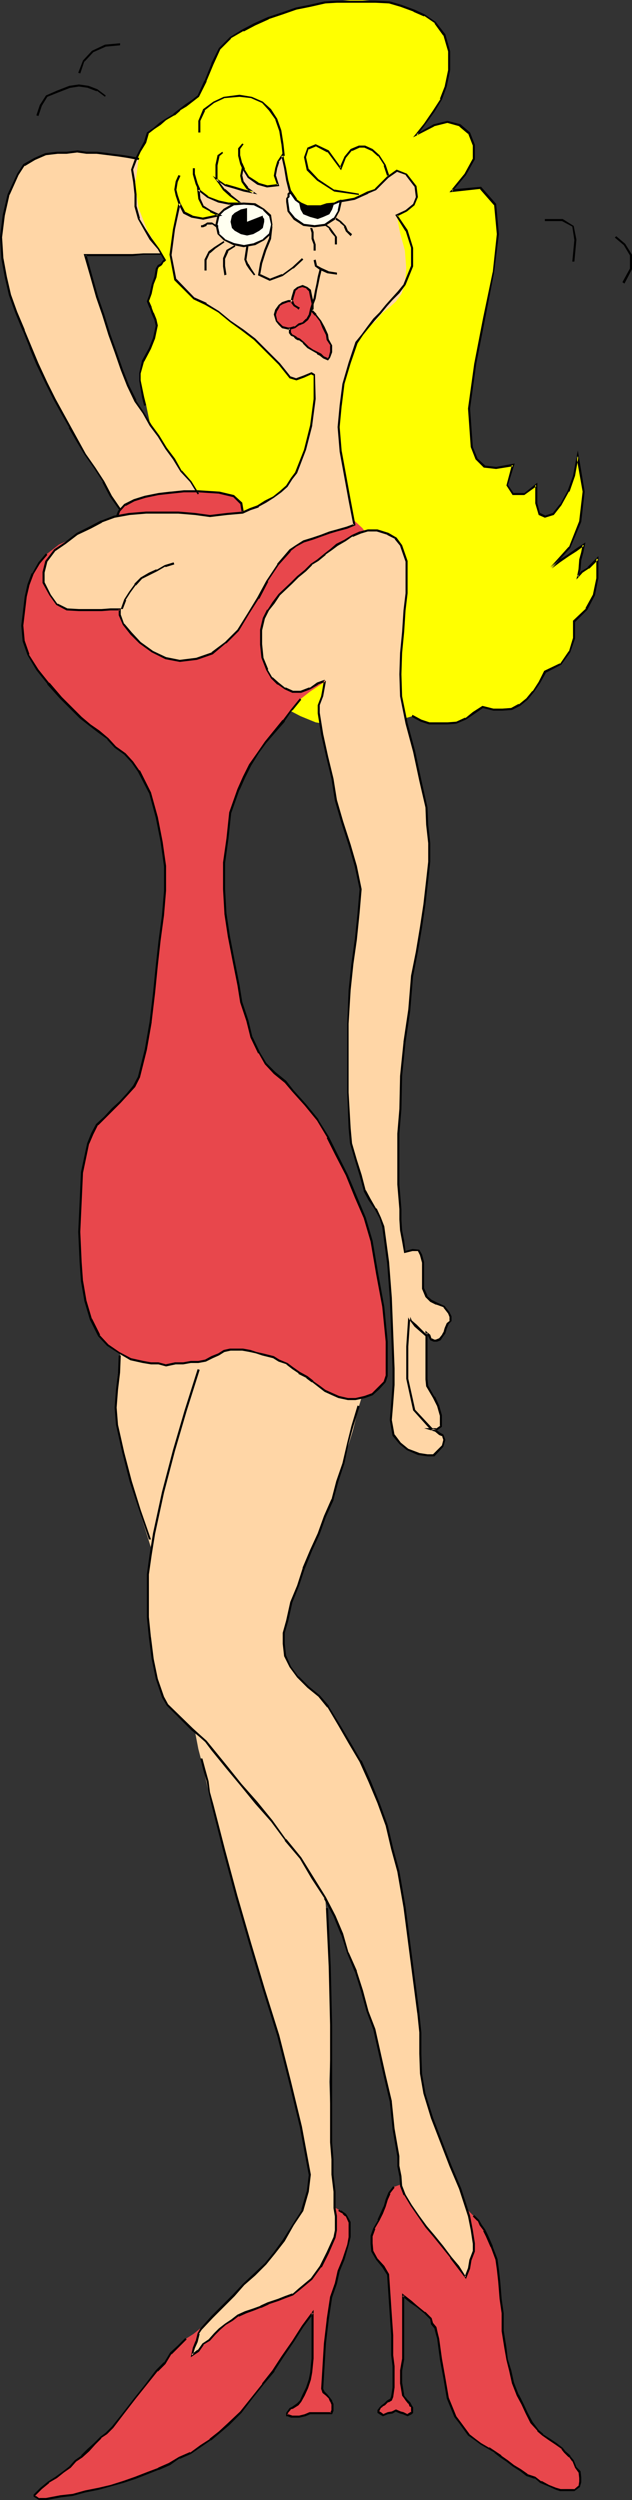 <?xml version="1.0" encoding="UTF-8" standalone="no"?>
<svg
   version="1.0"
   width="39.357mm"
   height="155.668mm"
   id="svg51"
   sodipodi:docname="Model 2.wmf"
   xmlns:inkscape="http://www.inkscape.org/namespaces/inkscape"
   xmlns:sodipodi="http://sodipodi.sourceforge.net/DTD/sodipodi-0.dtd"
   xmlns="http://www.w3.org/2000/svg"
   xmlns:svg="http://www.w3.org/2000/svg">
  <rect width="100%" height="100%" fill="#333333" stroke="none"/>
  <sodipodi:namedview
     id="namedview51"
     pagecolor="#ffffff"
     bordercolor="#000000"
     borderopacity="0.25"
     inkscape:showpageshadow="2"
     inkscape:pageopacity="0.0"
     inkscape:pagecheckerboard="0"
     inkscape:deskcolor="#d1d1d1"
     inkscape:document-units="mm" />
  <defs
     id="defs1">
    <pattern
       id="WMFhbasepattern"
       patternUnits="userSpaceOnUse"
       width="6"
       height="6"
       x="0"
       y="0" />
  </defs>
  <path
     style="fill:#e8474c;fill-opacity:1;fill-rule:evenodd;stroke:none"
     d="m 8.076,587.061 v 0.485 l 1.131,0.646 H 9.852 10.983 l 3.392,-0.646 2.746,-0.485 2.907,-0.646 3.23,-0.808 2.746,-0.646 3.069,-0.808 2.746,-1.131 2.907,-1.131 2.584,-0.97 2.584,-0.97 2.423,-1.616 2.584,-0.97 2.423,-1.778 2.1,-1.454 2.261,-1.778 2.1,-1.939 2.907,-2.747 2.584,-3.393 2.584,-3.232 2.584,-3.07 2.1,-3.393 2.423,-3.555 2.261,-3.555 2.423,-3.232 v 3.555 3.717 3.555 l -0.323,3.232 -0.323,1.778 -0.808,1.778 -0.808,1.778 -0.646,1.454 -0.646,0.808 -1.131,0.646 -0.646,0.323 -0.808,1.131 v 0.323 h 0.323 l 0.808,0.485 h 0.323 1.454 l 1.454,-0.485 1.131,-0.323 h 1.292 0.808 0.969 1.131 0.808 l 0.162,-0.808 v -0.646 -0.646 l -0.162,-0.808 -0.485,-0.808 -0.646,-0.646 -0.808,-0.646 -0.162,-0.808 0.162,-5.333 0.485,-5.332 0.646,-5.494 0.808,-5.494 1.131,-3.07 0.646,-2.909 0.969,-2.909 1.131,-3.393 0.485,-1.778 v -1.616 -1.939 l -0.808,-1.454 -0.969,-0.97 -1.454,-0.808 h -1.131 l -1.454,0.485 -3.23,2.747 -3.553,3.232 -3.069,3.393 -3.23,3.232 -2.746,3.07 -3.392,3.717 -3.069,2.747 -3.392,3.393 -1.454,1.131 -2.1,0.97 -1.777,1.454 -1.777,1.131 -1.777,1.778 -1.777,1.778 -1.454,2.262 -1.938,1.778 -2.423,3.07 -2.584,3.232 -2.746,3.717 -2.584,3.232 -1.454,1.454 -1.292,0.97 -1.454,1.454 -1.454,1.616 -1.615,1.293 -1.454,1.131 -1.292,1.454 -1.454,1.131 -1.777,1.293 -1.938,1.131 -1.615,1.454 z"
     id="path1" />
  <path
     style="fill:#e8474c;fill-opacity:1;fill-rule:evenodd;stroke:none"
     d="m 136.316,585.121 -1.131,0.97 h -1.454 -1.777 l -1.131,-0.485 -1.777,-0.646 -1.777,-0.808 -1.454,-1.131 -1.777,-0.646 -1.454,-1.131 -1.777,-0.97 -1.454,-1.131 -1.454,-1.131 -1.292,-0.97 -1.615,-0.808 -1.777,-1.131 -1.454,-0.97 -1.454,-1.131 -0.969,-1.454 -1.131,-1.454 -0.969,-1.293 -1.938,-4.525 -0.646,-4.686 -0.808,-4.525 -0.646,-4.686 -0.485,-1.131 -0.323,-1.454 -0.808,-0.97 -0.162,-1.131 -1.454,-1.454 -1.938,-1.454 -1.292,-1.131 -1.938,-1.454 v 2.909 2.909 3.232 2.909 2.909 l -0.323,2.909 v 2.909 l 0.323,2.747 0.485,0.646 0.323,0.485 0.808,0.808 0.323,0.646 0.323,0.323 v 0.646 0.485 l -0.323,0.323 -0.808,0.323 -1.131,-0.323 -0.646,-0.323 -0.969,-0.485 -0.969,0.485 -0.969,0.323 -1.131,0.323 -0.646,-0.323 -0.323,-0.323 v -0.485 l 0.323,-0.646 0.485,-0.323 0.646,-0.323 0.646,-0.808 0.808,-0.323 0.162,-0.808 0.485,-2.101 v -2.424 -2.585 l -0.485,-2.585 v -4.686 l -0.162,-4.686 -0.485,-4.848 -0.323,-4.848 -1.131,-1.778 -1.454,-1.778 -0.969,-1.778 -0.323,-1.778 v -1.939 l 0.646,-1.778 1.131,-1.778 0.808,-1.778 0.969,-2.101 0.646,-2.101 1.131,-1.939 1.777,-0.646 h 1.454 1.777 l 1.454,0.323 1.777,0.323 1.454,0.808 1.454,0.646 1.454,1.131 1.454,0.646 2.584,1.454 2.1,2.101 1.777,2.101 1.454,2.585 0.969,2.585 1.131,2.909 0.485,2.424 0.323,2.909 0.323,4.04 0.323,3.393 v 4.201 l 0.646,3.878 0.485,2.909 0.646,2.585 0.808,2.909 1.131,2.747 0.969,2.262 1.131,2.101 1.131,2.101 1.454,1.939 0.969,0.97 1.777,1.131 1.454,0.97 1.454,1.131 0.646,0.808 1.131,0.97 0.808,1.131 0.646,1.454 0.808,1.131 0.323,1.293 v 1.131 z"
     id="path2" />
  <path
     style="fill:#ffd6a6;fill-opacity:1;fill-rule:evenodd;stroke:none"
     d="m 35.533,364.226 -0.323,3.878 -0.485,4.363 v 3.878 4.201 l 0.485,4.848 0.646,5.009 0.969,4.686 1.615,4.363 1.454,2.262 1.777,2.101 2.1,1.778 2.1,1.778 0.808,4.201 1.131,4.363 0.969,4.363 1.131,4.363 2.746,10.665 3.069,10.827 3.23,11.15 3.23,10.827 3.23,10.988 2.907,10.827 2.423,10.665 2.261,11.15 -0.485,4.04 -1.292,4.363 -2.261,3.393 -2.261,3.717 -2.1,2.909 -2.1,2.585 -2.584,2.424 -2.584,2.424 -2.261,2.585 -2.584,2.585 -2.584,2.585 -2.584,2.747 -0.646,1.131 -0.485,1.778 -0.646,1.454 -0.323,1.778 1.454,-1.131 1.131,-1.454 1.454,-0.97 1.292,-1.454 1.131,-1.131 1.454,-1.131 1.454,-0.97 1.454,-1.131 1.777,-0.646 1.777,-0.808 1.777,-0.646 1.777,-0.646 2.261,-0.808 1.777,-0.808 1.777,-0.485 1.454,-1.293 2.907,-2.424 2.1,-2.909 1.777,-3.232 1.454,-3.717 0.485,-1.616 v -1.939 -1.454 l -0.485,-1.778 v -3.878 l -0.485,-4.04 v -3.555 l -0.162,-4.04 -0.485,-14.22 0.485,-14.543 -0.485,-14.382 -0.969,-14.382 2.1,4.363 1.938,4.201 1.292,4.363 1.777,4.363 1.615,4.686 1.292,4.686 1.454,4.201 1.131,4.686 1.454,6.302 1.454,6.14 0.646,6.302 1.131,6.464 v 2.262 l 0.323,2.424 0.323,2.262 0.808,2.262 1.454,2.262 1.777,2.585 1.777,2.585 1.777,2.101 2.1,2.585 1.938,2.585 1.777,2.101 1.615,2.424 0.808,-2.101 0.485,-1.778 0.646,-2.101 v -1.778 l -0.323,-3.232 -0.808,-3.393 -0.969,-3.232 -1.131,-3.232 -2.1,-5.332 -2.261,-5.817 -2.261,-5.494 -1.615,-5.656 -0.808,-4.686 -0.323,-4.686 v -5.009 l -0.323,-4.686 -1.131,-8.241 -0.969,-8.241 -1.131,-8.403 -1.454,-8.241 -1.615,-5.494 -1.292,-5.494 -1.777,-5.332 -2.261,-5.009 -2.1,-4.686 -2.423,-4.201 -2.584,-4.363 -2.584,-4.201 -2.1,-2.585 -2.584,-2.101 -2.423,-2.424 -1.777,-2.424 -1.131,-2.424 -0.485,-2.909 v -2.585 l 0.808,-2.909 1.131,-4.201 1.454,-4.04 1.292,-4.04 1.938,-4.201 1.777,-3.878 1.454,-4.04 1.615,-4.04 1.131,-4.363 1.938,-6.14 1.777,-5.656 1.454,-5.817 1.777,-5.817 -2.584,-1.454 -2.907,-0.97 -2.1,-1.454 -2.746,-1.778 -2.584,-1.131 -2.907,-1.454 -2.584,-1.131 -2.746,-0.646 H 63.151 61.052 58.952 l -2.261,0.485 v -0.808 -0.646 -0.485 -0.646 h -3.553 l -3.23,0.323 h -3.715 -3.553 -3.553 -3.23 l -3.553,0.323 h -3.715 l -0.323,5.333 -0.646,5.494 -0.485,5.332 0.485,5.494 1.454,6.948 2.1,7.11 2.1,7.595 z"
     id="path3" />
  <path
     style="fill:#ffff00;fill-opacity:1;fill-rule:evenodd;stroke:none"
     d="m 35.533,103.257 -0.323,-4.04 -0.808,-3.878 -1.131,-3.555 -0.323,-4.04 0.808,-2.747 1.454,-2.909 1.131,-2.424 0.485,-3.07 -0.323,-1.454 -0.646,-1.454 -0.323,-1.293 -0.808,-1.454 0.808,-1.778 0.323,-2.262 0.646,-1.778 0.323,-1.939 0.485,-0.646 0.646,-0.323 0.485,-0.646 0.323,-0.485 -1.454,-2.424 -1.777,-2.424 -1.454,-2.262 -1.454,-2.424 -0.808,-3.07 v -2.747 l -0.323,-2.909 -0.323,-2.909 0.646,-2.262 1.131,-2.101 1.131,-2.101 0.646,-2.262 1.615,-0.97 1.292,-1.131 1.454,-0.97 1.938,-1.131 1.292,-1.131 1.454,-1.131 1.454,-0.97 1.454,-1.131 1.777,-3.555 1.454,-4.04 1.777,-3.555 2.584,-2.585 2.907,-1.778 2.746,-1.454 3.23,-1.454 L 66.543,2.909 69.773,2.101 73.003,1.293 76.557,0.646 79.302,0.323 82.371,0 h 2.907 l 3.069,0.323 3.23,0.323 2.907,0.646 2.907,1.131 2.584,1.131 2.423,1.778 2.261,2.909 0.969,3.878 v 4.363 l -0.808,3.878 -0.969,3.07 -1.777,2.747 -2.1,2.909 -1.938,2.585 4.038,-2.101 3.23,-0.808 2.907,0.808 2.1,1.616 1.131,3.07 v 3.232 l -1.938,3.555 -3.23,3.878 6.945,-0.646 3.392,3.878 0.646,6.948 -1.131,9.049 -2.1,10.827 -2.261,10.665 -1.454,10.503 0.808,9.049 0.969,2.747 1.938,1.778 2.746,0.485 4.038,-0.808 -1.454,4.686 1.454,2.262 h 2.584 l 2.746,-2.262 v 4.363 l 0.808,2.585 1.292,0.646 1.938,-0.646 1.777,-2.262 1.777,-3.07 1.454,-3.717 0.808,-4.686 1.454,8.403 -0.808,6.948 -2.584,6.14 -4.361,4.848 1.938,-1.616 2.1,-1.293 1.777,-1.131 1.938,-1.454 -0.485,1.778 -0.323,1.939 -0.323,2.101 -0.323,1.778 0.969,-1.131 1.454,-0.97 1.131,-1.131 1.131,-1.131 v 4.686 l -0.808,3.878 -1.777,3.393 -2.907,2.747 v 4.04 l -1.131,3.232 -2.1,2.909 -3.715,1.778 -1.292,2.585 -1.454,2.101 -1.454,1.778 -1.777,1.454 -1.777,0.808 -2.261,0.323 h -2.1 l -2.584,-0.646 -2.1,1.293 -1.938,1.454 -2.1,0.808 -2.1,0.323 h -2.1 -2.261 l -1.777,-0.646 -2.1,-1.131 -3.876,1.131 -4.038,0.646 -3.715,0.808 h -3.876 l -3.392,-0.485 -3.876,-0.646 -3.553,-1.454 -4.038,-2.101 -3.876,-7.918 -3.876,-8.08 -3.876,-7.918 -4.199,-7.918 -3.876,-7.433 -3.715,-8.08 -3.876,-7.918 z"
     id="path4" />
  <path
     style="fill:#ffd6a6;fill-opacity:1;fill-rule:evenodd;stroke:none"
     d="m 28.265,119.901 2.261,-0.808 1.777,-0.646 2.1,-0.485 2.423,-0.646 2.261,-0.323 2.584,-0.323 h 2.423 l 2.584,-0.323 -1.777,-3.07 -2.261,-2.424 -1.615,-2.909 -1.938,-2.424 -1.777,-2.909 -1.777,-2.585 -1.777,-2.909 -1.938,-2.747 -1.777,-3.717 -1.454,-3.555 -1.454,-4.363 -1.292,-3.878 -1.454,-4.848 -1.615,-4.201 -1.292,-5.009 -1.454,-4.848 h 2.261 2.1 2.584 2.1 2.1 l 2.584,-0.162 h 2.1 2.1 l -3.23,-5.494 -2.1,-5.333 -0.808,-5.333 0.808,-6.14 -2.584,-0.485 -2.1,-0.323 -2.584,-0.323 -2.584,-0.485 h -2.423 l -2.1,-0.323 -2.584,0.323 h -2.261 l -2.746,0.485 -2.584,1.131 -2.423,1.293 -1.454,2.262 -2.261,4.686 -0.969,5.009 -0.646,5.009 0.162,5.171 0.808,4.201 1.131,4.363 1.454,3.878 1.777,4.363 1.454,4.04 1.777,3.878 2.1,4.363 1.938,3.878 1.615,3.232 1.938,3.393 1.777,3.232 1.777,3.232 2.261,3.232 2.1,3.07 1.615,3.393 z"
     id="path5" />
  <path
     style="fill:#e8474c;fill-opacity:1;fill-rule:evenodd;stroke:none"
     d="m 27.619,121.678 -1.131,0.323 -0.646,0.485 -1.131,0.646 -0.808,0.485 -1.615,0.646 -1.454,0.646 -1.938,0.646 -1.777,0.808 -1.777,1.131 -1.454,0.646 -1.454,1.131 -1.454,1.131 -1.777,2.101 -1.454,2.585 -1.131,2.585 -0.646,2.747 -0.323,3.232 -0.485,3.555 0.485,3.555 0.969,3.232 2.261,3.717 2.423,3.07 3.069,3.393 2.746,2.909 1.777,1.778 2.261,1.778 2.1,1.454 2.1,1.778 1.777,1.939 2.261,1.616 1.777,1.939 1.454,2.101 2.584,5.009 1.615,5.817 1.131,5.817 0.808,5.817 v 5.656 l -0.323,5.817 -0.808,5.979 -0.808,5.817 -0.485,6.464 -0.808,6.787 -1.131,6.464 -1.777,6.625 -1.131,2.101 -1.454,1.778 -1.777,1.939 -1.777,1.616 -1.777,1.939 -1.938,1.778 -0.969,2.101 -0.969,2.262 -1.615,6.787 -0.323,7.11 -0.323,6.948 0.323,7.11 0.323,4.525 0.808,4.686 1.454,4.201 1.777,3.878 2.1,2.262 2.584,1.778 2.907,1.454 2.907,0.646 1.777,0.485 h 1.777 l 1.777,0.323 2.1,-0.323 h 1.938 l 1.777,-0.485 h 1.777 l 1.777,-0.323 1.454,-0.646 1.454,-0.646 1.292,-0.97 1.615,-0.162 h 1.454 1.454 l 1.777,0.162 1.292,0.485 1.615,0.485 1.292,0.162 1.292,0.485 1.292,0.646 1.777,0.808 1.454,1.131 1.454,0.97 1.777,1.131 1.454,0.97 1.454,1.131 1.454,1.131 1.615,0.808 1.615,0.646 2.1,0.323 h 1.777 l 2.261,-0.323 1.777,-0.646 1.454,-1.616 1.454,-1.454 0.323,-1.454 v -7.918 l -0.808,-8.241 -1.454,-7.918 -1.292,-7.433 -1.454,-5.656 -2.261,-4.848 -2.1,-5.009 -2.423,-5.171 -1.938,-3.878 -2.423,-4.04 -2.907,-3.555 -2.907,-3.232 -1.777,-2.262 -2.584,-1.939 -2.1,-2.262 -1.454,-2.585 -1.777,-3.555 -1.131,-4.04 -1.454,-4.201 -0.646,-4.04 -0.969,-5.817 -1.292,-5.656 -0.646,-5.494 -0.485,-5.656 v -6.302 l 0.808,-5.656 0.808,-6.14 1.777,-5.332 1.292,-2.909 1.615,-2.909 1.777,-2.747 1.777,-2.585 2.1,-2.585 2.1,-2.424 1.938,-2.585 2.1,-2.585 2.261,-1.778 2.907,-1.939 2.261,-1.616 1.615,-2.585 3.23,-6.14 2.423,-6.464 2.261,-6.787 1.454,-6.787 -0.485,-2.262 -1.777,-1.778 -1.615,-2.101 -1.938,-1.778 -1.777,-0.485 -1.777,-0.323 -1.615,-0.323 -1.615,-0.323 -2.261,-0.485 -1.777,-0.162 h -1.777 l -1.777,-0.485 h -1.454 -1.454 -1.454 -1.454 l -1.777,0.485 h -1.454 -1.454 -1.292 l -0.485,-1.939 -1.615,-1.778 -3.392,-0.808 -5.007,-0.162 h -3.392 l -3.069,0.162 -2.907,0.485 -3.23,0.646 -2.584,0.808 -2.1,0.97 -1.454,1.616 z"
     id="path6" />
  <path
     style="fill:#ffd6a6;fill-opacity:1;fill-rule:evenodd;stroke:none"
     d="m 42.316,47.831 -1.292,6.14 -0.808,5.979 0.969,5.817 4.361,4.525 2.907,1.293 2.907,1.778 2.907,2.262 2.907,2.101 2.746,2.101 2.907,2.909 2.907,2.909 2.584,3.232 1.454,0.323 1.615,-0.646 1.938,-0.808 0.646,0.323 v 5.817 l -0.646,6.14 -1.454,5.817 -2.1,5.333 -1.131,1.454 -1.131,1.778 -1.454,1.293 -1.615,1.293 -1.938,0.97 -1.777,1.131 -1.777,0.808 -1.777,0.646 -3.715,0.485 -4.038,0.323 -3.553,-0.323 -3.876,-0.485 H 37.955 34.402 l -3.876,0.485 -3.553,0.646 -3.069,0.97 -2.746,1.616 -2.907,1.293 -2.907,2.262 -2.423,1.778 -1.938,2.424 -0.646,2.585 v 2.585 l 1.454,2.747 1.615,2.262 2.261,1.131 2.907,0.323 h 2.584 2.746 l 2.1,-0.323 h 2.261 v 1.293 l 0.808,2.262 1.777,2.262 2.1,2.101 2.907,2.101 3.23,1.454 3.23,0.808 3.876,-0.485 3.715,-1.454 3.23,-2.424 2.907,-2.909 2.423,-3.878 2.261,-3.717 2.1,-4.04 2.584,-3.878 2.907,-3.232 1.454,-1.131 1.615,-0.97 2.261,-0.808 1.777,-0.646 2.1,-0.808 1.777,-0.323 2.261,-0.646 1.777,-0.646 -0.969,-5.817 -1.131,-5.817 -1.131,-5.656 -0.323,-5.817 0.323,-5.171 0.646,-5.009 1.615,-5.009 1.615,-4.686 1.292,-1.778 1.292,-1.778 1.777,-1.454 1.615,-1.939 1.615,-1.293 1.615,-1.454 1.292,-1.778 0.808,-2.262 0.323,-3.878 -0.323,-4.04 -1.131,-4.201 -0.808,-4.04 2.261,-1.131 1.777,-1.454 0.646,-1.778 -0.323,-2.585 -2.1,-2.747 -2.261,-0.808 -2.1,1.454 -2.907,2.909 -1.777,0.646 -1.292,0.646 -1.938,0.97 -1.777,0.162 -1.777,0.485 -1.131,0.323 -1.777,0.323 -1.454,0.323 h -1.777 -1.454 l -1.454,-0.646 -0.969,-0.808 -1.454,-2.101 -0.808,-2.585 -0.323,-2.747 -0.646,-2.909 -1.131,1.454 -0.323,1.454 -0.485,1.778 0.808,2.262 -2.584,0.162 -2.1,-0.646 -2.261,-1.454 -1.292,-2.101 -0.485,1.778 0.485,1.454 0.969,1.454 1.454,0.97 -2.261,-0.323 -2.1,-0.646 -2.1,-0.646 -2.261,-1.454 0.808,0.97 0.969,1.454 1.615,1.293 2.423,1.939 h -2.907 l -2.423,-0.323 -2.584,-1.131 -2.1,-1.778 0.323,2.262 0.808,1.616 1.615,1.131 2.261,1.131 -3.876,0.808 -2.584,-0.485 -1.938,-0.97 z"
     id="path7" />
  <path
     style="fill:#ffd6a6;fill-opacity:1;fill-rule:evenodd;stroke:none"
     d="m 76.557,160.137 -1.777,0.646 -1.777,1.293 -2.261,0.646 h -1.777 l -1.777,-0.646 -1.777,-1.293 -1.454,-1.293 -1.131,-1.778 -0.969,-2.909 -0.485,-3.232 v -3.232 l 0.808,-2.909 0.969,-1.778 1.292,-1.778 1.292,-1.939 1.454,-1.293 1.454,-1.454 1.454,-1.454 1.777,-1.454 1.454,-1.454 1.454,-0.97 1.777,-1.454 1.454,-1.131 1.292,-1.131 1.938,-0.97 1.777,-1.131 1.777,-0.808 1.777,-0.323 h 2.1 l 2.584,0.646 1.938,1.131 1.292,1.778 1.131,3.555 v 4.04 3.555 l -0.323,4.04 -0.485,5.009 -0.323,5.009 -0.323,5.009 0.323,5.171 1.131,6.464 1.777,6.464 1.454,6.948 1.454,6.302 0.323,4.04 0.323,4.363 v 4.363 l -0.323,4.363 -0.646,5.656 -0.808,5.333 -1.131,5.817 -0.969,5.656 -0.646,7.918 -1.131,7.756 -0.808,7.918 -0.323,7.756 -0.323,5.817 v 5.817 6.14 l 0.323,5.817 v 2.424 l 0.323,2.585 0.323,2.585 0.485,2.424 1.777,-0.323 h 1.454 l 0.646,1.131 0.485,1.616 v 2.262 1.778 2.101 l 0.646,1.939 1.131,1.131 1.292,0.646 1.938,0.646 0.969,1.454 0.485,0.808 v 1.131 l -0.808,0.646 -0.485,0.97 -0.162,1.131 -0.485,0.646 -0.646,0.808 -0.808,0.485 h -0.646 l -0.646,-0.485 -0.485,-0.808 -0.646,-0.646 v 2.909 2.424 3.07 2.424 l 0.323,1.778 1.454,2.585 1.131,2.101 0.646,2.101 v 1.454 1.131 l -1.131,0.808 h -1.292 l 0.969,0.323 1.131,0.646 0.646,0.323 0.485,1.131 -0.485,1.454 -0.969,1.131 -1.131,0.97 h -1.454 l -2.1,-0.162 -2.584,-1.131 -1.777,-1.454 -1.454,-1.939 -0.646,-3.555 0.162,-3.878 0.485,-4.363 v -3.878 l -0.485,-8.403 -0.162,-8.241 -0.808,-8.403 -1.131,-8.241 -0.646,-2.262 -1.131,-1.939 -1.454,-2.262 -0.969,-2.101 -1.131,-3.555 -1.131,-3.717 -0.969,-3.878 -0.323,-3.555 -0.485,-8.403 v -7.756 -8.403 l 0.485,-7.918 0.646,-6.14 0.646,-5.656 0.808,-6.302 0.323,-5.656 -1.131,-5.333 -1.292,-5.171 -1.777,-5.333 -1.454,-5.171 -0.969,-5.009 -1.292,-5.333 -0.969,-5.171 -0.808,-5.009 v -1.778 l 0.808,-2.101 0.162,-1.778 z"
     id="path8" />
  <path
     style="fill:#e8474c;fill-opacity:1;fill-rule:evenodd;stroke:none"
     d="m 68.643,71.262 0.323,-1.454 0.323,-1.454 0.808,-0.646 1.131,-0.485 0.969,0.485 0.808,0.646 0.323,1.454 0.323,1.454 v 0.323 0.808 0.323 l -0.323,0.323 0.969,0.97 1.131,1.616 0.646,1.454 0.808,1.778 0.323,0.97 0.808,1.454 v 1.454 l -0.485,1.454 -0.323,0.323 -1.131,-0.323 -0.646,-0.646 -0.646,-0.485 -1.131,-0.646 -1.131,-0.646 -1.131,-1.131 -0.969,-0.808 -0.646,-0.162 -0.485,-0.485 -0.646,-0.323 -0.323,-0.485 v -0.162 -0.485 -0.485 h -0.485 l -1.292,-0.162 -0.808,-0.808 -0.646,-0.646 -0.485,-1.616 0.485,-0.97 0.646,-1.131 0.808,-0.646 1.292,-0.323 h 0.485 0.323 z"
     id="path9" />
  <path
     style="fill:#fffff0;fill-opacity:1;fill-rule:evenodd;stroke:none"
     d="m 57.337,47.831 2.584,0.323 2.261,1.131 1.292,1.454 0.485,2.101 -0.485,2.262 -1.292,1.293 -2.261,1.131 -2.584,0.323 -2.261,-0.323 -2.423,-1.131 -1.292,-1.293 -0.485,-2.262 0.485,-2.101 1.292,-1.454 2.423,-1.131 z"
     id="path10" />
  <path
     style="fill:#fffff0;fill-opacity:1;fill-rule:evenodd;stroke:none"
     d="m 80.11,47.023 v 0.485 l -0.323,2.101 -1.131,1.939 -2.1,1.293 -2.584,0.323 -2.584,-0.323 -2.1,-1.293 -1.454,-1.939 -0.323,-2.101 v -0.646 l 0.323,-0.485 v -0.646 l 0.485,-0.485 0.646,1.131 1.131,1.131 1.131,0.646 1.777,0.323 h 1.292 1.777 l 2.1,-0.646 z"
     id="path11" />
  <path
     style="fill:#000000;fill-opacity:1;fill-rule:evenodd;stroke:none"
     d="m 78.656,47.831 -0.485,1.454 -0.646,1.131 -1.454,0.646 -1.292,0.485 -1.777,-0.485 -1.615,-0.646 -0.646,-1.131 -0.323,-1.454 0.969,0.323 1.938,0.323 h 2.1 z"
     id="path12" />
  <path
     style="fill:#000000;fill-opacity:1;fill-rule:evenodd;stroke:none"
     d="m 58.144,52.194 3.715,-1.454 v 0.323 l 0.323,0.485 v 0.162 0.485 l -0.323,1.454 -0.808,0.646 -1.454,0.808 -1.454,0.323 -1.454,-0.323 -1.454,-0.808 -0.646,-0.646 -0.323,-1.454 0.323,-1.454 0.646,-0.646 1.454,-0.808 1.454,-0.323 z"
     id="path13" />
  <path
     style="fill:#000000;fill-opacity:1;fill-rule:evenodd;stroke:none"
     d="m 43.608,550.218 -1.777,1.778 -1.777,1.616 -1.454,2.424 v -0.162 l -1.938,1.939 v 0 l -2.423,3.232 -2.584,3.232 -2.746,3.555 -2.584,3.232 v 0 l -1.454,1.454 v 0 l -1.292,0.97 v 0 l -1.454,1.454 -1.615,1.454 -1.454,1.454 h 0.162 l -1.615,1.131 -1.292,1.454 v 0 l -1.454,1.131 -1.777,1.293 -1.777,1.131 -1.777,1.454 -1.615,1.616 v 0.485 l 1.292,0.808 H 10.983 l 3.392,-0.646 2.746,-0.323 2.907,-0.808 3.23,-0.646 2.907,-0.808 2.907,-0.808 2.907,-0.97 2.907,-1.131 2.423,-0.97 h 0.162 l 2.584,-1.131 v 0 l 2.261,-1.616 v 0.162 l 2.584,-1.131 2.584,-1.778 2.1,-1.454 h 0.162 l 2.1,-1.778 2.1,-1.778 2.907,-2.909 v 0 l 2.584,-3.393 2.584,-3.232 v 0 l 2.584,-3.07 v -0.162 l 2.1,-3.232 2.423,-3.555 2.261,-3.555 2.423,-3.232 -0.485,-0.162 v 10.827 l -0.323,3.232 v 0 l -0.323,1.616 -0.646,1.939 v 0 l -0.808,1.616 -0.646,1.454 v 0 l -0.646,0.646 v 0 l -1.131,0.808 v 0 l -0.646,0.323 -0.808,1.131 v 0.808 h 0.485 -0.162 l 0.808,0.323 h 1.938 l 1.454,-0.323 1.131,-0.485 v 0 h 5.168 l 0.323,-0.808 v -1.616 l -0.323,-0.646 v -0.162 l -0.485,-0.646 -0.646,-0.808 -0.646,-0.646 v 0 l -0.323,-0.646 v 0 l 0.323,-5.333 0.323,-5.332 0.646,-5.494 v 0 l 0.808,-5.333 1.131,-3.232 0.646,-2.909 1.131,-2.747 0.969,-3.393 0.485,-1.939 v -3.555 l -0.808,-1.454 -0.323,-0.485 -0.485,-0.323 -0.646,-0.485 v 0.162 l -0.485,-0.323 -0.162,0.323 0.485,0.323 v 0 l 0.646,0.323 h -0.162 l 0.485,0.485 0.323,0.162 v 0 l 0.646,1.454 v -0.162 3.555 0 l -0.323,1.778 -1.131,3.393 -1.131,2.747 -0.646,2.909 -1.131,3.232 -0.808,5.333 v 0.162 l -0.646,5.494 -0.323,5.332 -0.323,5.333 0.323,0.97 0.808,0.646 0.646,0.646 v 0 l 0.323,0.808 v -0.162 l 0.323,0.808 v 0 1.293 0 l -0.323,0.646 0.323,-0.162 h -5.168 l -1.131,0.485 -1.292,0.323 v 0 h -1.777 0.162 l -0.969,-0.323 h -0.323 l 0.323,0.162 v -0.323 h -0.162 l 0.808,-0.97 h -0.162 l 0.646,-0.162 1.292,-0.808 0.646,-0.808 0.808,-1.454 0.808,-1.778 v 0 l 0.646,-1.939 0.323,-1.778 v 0 l 0.323,-3.232 v -11.473 l -2.746,3.717 -2.261,3.555 -2.584,3.717 -2.1,3.232 v 0 l -2.423,3.07 v 0.162 l -2.584,3.232 -2.584,3.232 v 0 l -2.907,2.747 -2.1,1.939 -2.261,1.778 h 0.162 l -2.261,1.454 -2.423,1.778 v -0.162 l -2.584,1.131 v 0 l -2.423,1.454 v 0 l -2.584,1.131 h 0.162 l -2.584,0.97 -2.907,1.131 -2.746,0.97 -3.069,0.97 -2.746,0.646 -3.23,0.646 -2.907,0.808 -2.907,0.323 -3.392,0.646 H 10.983 9.206 l 0.162,0.162 -1.131,-0.808 0.162,0.323 v -0.485 0.162 l 1.454,-1.454 1.777,-1.454 h -0.162 l 1.938,-1.131 1.615,-1.293 1.615,-1.131 1.292,-1.454 v 0 l 1.454,-0.97 v 0 l 1.615,-1.454 1.454,-1.616 1.454,-1.454 h -0.162 l 1.454,-0.97 v 0 l 1.454,-1.454 v 0 l 2.584,-3.393 2.746,-3.555 2.584,-3.232 2.584,-3.232 v 0.162 l 1.777,-1.778 1.454,-2.424 v 0.162 l 1.777,-1.778 1.777,-1.778 z"
     id="path14" />
  <path
     style="fill:#000000;fill-opacity:1;fill-rule:evenodd;stroke:none"
     d="m 111.282,521.616 1.131,1.131 v -0.162 l 0.485,1.131 0.969,1.293 h -0.162 l 0.646,1.293 1.131,2.585 v -0.162 l 1.131,3.07 0.323,2.262 v 0 l 0.323,2.909 0.323,4.04 0.485,3.393 v 4.201 l 0.646,4.04 0.485,2.747 0.646,2.585 0.646,2.909 1.131,2.909 v 0 l 1.131,2.101 0.969,2.101 1.131,2.262 1.615,1.778 v 0.162 l 1.131,0.97 1.615,1.131 1.454,0.97 1.615,1.131 h -0.162 l 0.646,0.808 1.131,1.131 v -0.162 l 0.808,1.131 v -0.162 l 0.646,1.616 0.808,1.131 v -0.162 l 0.162,1.454 v -0.162 1.131 -0.162 l -0.162,1.131 v -0.162 l -1.131,0.97 0.162,-0.162 h -3.23 v 0 l -1.131,-0.323 -1.615,-0.646 v 0 l -1.777,-0.97 v 0.162 l -1.454,-1.131 -1.938,-0.646 h 0.162 l -1.615,-1.131 -1.615,-0.97 -1.454,-1.131 -1.615,-1.131 h 0.162 l -1.454,-0.97 -1.454,-0.97 v 0.162 l -1.938,-1.131 -1.292,-0.97 -1.454,-1.131 0.162,0.162 -2.261,-3.07 v 0 l -0.969,-1.293 v 0 l -1.777,-4.363 v 0 l -0.808,-4.686 -0.808,-4.525 -0.646,-4.686 -0.323,-1.293 -0.323,-1.454 -0.808,-0.97 v 0 l -0.323,-1.131 -1.454,-1.454 h -0.162 l -1.777,-1.454 -1.292,-1.131 v 0 l -2.261,-1.778 v 15.351 0 l -0.485,2.747 v 3.07 l 0.485,2.909 0.485,0.646 v 0 l 0.323,0.485 0.646,0.808 v -0.162 l 0.323,0.808 h 0.162 l 0.323,0.323 -0.162,-0.162 v 1.131 l 0.162,-0.162 -0.323,0.162 v 0 l -0.808,0.485 h 0.162 l -0.969,-0.485 -0.646,-0.162 -1.131,-0.485 -0.969,0.485 v 0 l -0.969,0.162 -1.131,0.485 h 0.162 l -0.646,-0.485 -0.323,-0.162 v 0.162 -0.485 0.162 l 0.323,-0.646 v 0 l 0.485,-0.323 h -0.162 l 0.646,-0.323 0.808,-0.808 v 0.162 l 0.808,-0.485 0.323,-0.808 0.323,-2.262 v -5.009 l -0.323,-2.585 v 0 -4.686 l -0.323,-4.686 -0.323,-4.848 -0.323,-4.848 -1.131,-1.939 -1.615,-1.778 v 0 l -0.969,-1.778 v 0 l -0.162,-1.778 v 0.162 -1.939 0.162 l 0.646,-1.778 h -0.162 l 1.131,-1.939 v 0 l 0.808,-1.616 0.646,-1.616 0.485,-1.616 v 0 l 0.646,-1.454 h -0.162 l 1.131,-1.454 -0.323,-0.323 -1.131,1.454 -0.646,1.616 -0.485,1.778 v -0.162 l -0.646,1.454 -0.808,1.778 h 0.162 l -1.131,1.939 v 0 l -0.646,1.778 v 1.939 0 l 0.162,1.778 1.131,1.939 1.454,1.778 v 0 l 1.131,1.778 v -0.162 l 0.323,4.848 0.323,4.848 0.323,4.686 v 4.686 0 l 0.323,2.585 v 0 5.009 0 l -0.323,2.101 -0.323,0.808 0.162,-0.323 -0.808,0.485 -0.646,0.646 v 0 l -0.646,0.485 -0.485,0.485 -0.485,0.646 v 0.646 l 0.485,0.323 0.808,0.485 1.131,-0.485 1.131,-0.162 0.808,-0.485 h -0.162 l 1.131,0.485 0.646,0.162 1.131,0.485 0.969,-0.485 0.323,-0.323 v -1.293 l -0.323,-0.485 v 0 l -0.323,-0.646 -0.808,-0.808 -0.323,-0.485 v 0.162 l -0.485,-0.808 0.162,0.162 -0.485,-2.909 v 0.162 -2.909 0 l 0.485,-2.747 v -0.162 -14.866 l -0.485,0.162 1.938,1.616 v 0 l 1.454,0.97 1.777,1.454 v 0 l 1.454,1.454 v 0 l 0.162,1.131 0.808,0.97 v 0 l 0.323,1.293 0.323,1.131 0.646,4.848 0.808,4.363 0.808,4.848 1.777,4.363 1.131,1.454 v 0 l 2.1,2.909 1.615,1.131 1.292,0.97 1.938,1.131 v 0 l 1.454,0.808 h -0.162 l 1.454,1.131 v 0 l 1.454,0.97 1.454,1.131 1.777,1.131 1.454,1.131 1.938,0.646 v -0.162 l 1.292,1.131 1.938,0.808 v 0 l 1.777,0.808 0.969,0.323 h 3.392 l 1.292,-0.97 0.323,-1.131 v -1.131 l -0.162,-1.454 -0.969,-0.97 v 0 l -0.646,-1.616 -0.808,-0.97 v -0.162 l -1.131,-0.97 -0.646,-0.808 -1.454,-1.131 -1.454,-0.97 -1.777,-1.131 h 0.162 l -1.131,-0.97 v 0 l -1.454,-1.939 v 0 l -1.131,-2.101 -0.969,-2.101 -1.131,-2.262 v 0.162 l -1.131,-2.909 -0.646,-2.909 -0.808,-2.585 -0.323,-2.747 -0.646,-4.04 v 0.162 -4.201 l -0.485,-3.393 -0.323,-4.04 -0.323,-2.909 v 0 l -0.323,-2.424 -1.131,-2.909 v -0.162 l -1.131,-2.585 -0.646,-1.293 v 0 l -0.808,-1.131 -0.646,-1.131 -1.131,-1.131 z"
     id="path15" />
  <path
     style="fill:#000000;fill-opacity:1;fill-rule:evenodd;stroke:none"
     d="m 46.515,322.213 -3.069,9.695 -2.746,9.372 -2.584,9.857 -2.1,9.695 -0.808,5.009 -0.646,4.686 v 10.019 l 0.485,4.848 v 0 l 0.646,5.009 0.969,4.686 1.454,4.363 1.131,1.939 5.814,5.817 1.777,1.454 1.454,1.293 1.454,1.939 3.553,4.363 3.23,3.878 3.553,4.363 3.715,4.201 v 0 l 3.23,4.363 v 0.162 l 3.553,4.201 v 0 l 2.746,4.686 3.069,4.686 h -0.162 l 2.261,4.201 1.777,4.363 v -0.162 l 1.454,4.525 v 0 l 1.777,4.363 v -0.162 l 1.454,4.686 1.292,4.686 1.615,4.363 2.423,10.827 1.454,6.14 v 0 l 0.646,6.302 v 0.162 l 1.131,6.464 v -0.162 2.424 l 0.485,2.424 v -0.162 l 0.162,2.424 0.808,2.101 h 0.162 l 1.454,2.424 1.777,2.585 1.777,2.585 v 0 l 1.777,2.101 2.1,2.585 v 0 l 1.938,2.424 v 0.162 l 1.615,2.101 v 0 l 2.1,2.747 0.969,-2.424 0.323,-1.939 0.808,-2.101 v -1.939 l -0.485,-3.07 -0.646,-3.393 -2.1,-6.464 -2.261,-5.332 -4.361,-11.311 -1.777,-5.656 -0.808,-4.686 v 0 l -0.162,-4.686 v -5.009 l -0.485,-4.686 v 0 l -3.23,-24.885 -1.454,-8.403 -1.454,-5.333 -1.292,-5.494 -1.938,-5.332 v 0 l -2.1,-5.171 -2.1,-4.686 h -0.162 l -2.423,-4.201 -2.584,-4.363 -2.584,-4.201 v -0.162 l -2.1,-2.424 -2.584,-2.101 -2.423,-2.424 v 0.162 l -1.777,-2.424 v 0 l -1.131,-2.585 v 0.162 l -0.323,-2.909 v -2.585 0 l 0.808,-2.747 0.969,-4.363 1.615,-4.04 1.292,-3.878 v 0 l 1.777,-4.363 1.777,-3.878 v 0 l 1.454,-4.04 v 0 l 1.777,-3.878 V 352.915 l 1.131,-4.201 1.454,-4.363 0.969,-4.686 1.131,-4.04 1.454,-4.686 -0.485,-0.162 -1.454,4.848 -0.969,3.878 -1.131,4.848 -1.454,4.201 -1.131,4.363 v -0.162 l -1.777,4.04 v 0 l -1.454,4.04 v 0 l -1.777,3.878 -1.777,4.201 v 0.162 l -1.292,4.04 -1.615,3.878 -0.969,4.363 -0.808,2.909 v 2.585 l 0.323,2.909 1.292,2.585 1.777,2.424 v 0 l 2.423,2.424 2.584,2.101 2.1,2.585 v -0.162 l 2.584,4.363 2.423,4.201 2.584,4.363 v 0 l 2.1,4.686 2.1,5.009 v 0 l 1.938,5.332 1.292,5.494 1.454,5.333 1.454,8.403 3.23,24.885 v -0.162 l 0.485,4.686 v 5.009 l 0.162,4.686 v 0 l 0.808,4.686 1.777,5.817 4.361,11.311 2.261,5.333 2.1,6.464 0.646,3.232 0.485,3.232 v 0 1.778 -0.162 l -0.808,2.101 -0.323,1.939 -0.808,2.101 h 0.323 l -1.615,-2.585 v 0 l -1.777,-2.101 v 0 l -1.938,-2.585 v 0 l -2.1,-2.585 -1.777,-2.101 v 0 l -1.777,-2.424 -1.777,-2.585 -1.454,-2.424 v 0 l -0.808,-2.101 v 0 l -0.162,-2.262 v 0 l -0.485,-2.424 v 0 -2.262 0 l -1.131,-6.464 v 0 l -0.646,-6.302 v -0.162 l -1.454,-6.14 -2.423,-10.827 -1.615,-4.201 -1.292,-4.848 -1.454,-4.525 v -0.162 l -1.938,-4.363 v 0.162 l -1.292,-4.525 v 0 l -1.777,-4.201 -2.261,-4.363 v 0 l -2.907,-4.686 -2.907,-4.686 -3.553,-4.363 v 0.162 l -3.23,-4.525 v 0 l -3.553,-4.363 -3.715,-4.201 -3.23,-4.04 -3.553,-4.363 -1.454,-1.778 -1.454,-1.293 -1.777,-1.616 -5.814,-5.656 v 0 l -0.969,-1.778 v 0 l -1.454,-4.201 -0.969,-4.686 -0.646,-5.171 v 0.162 l -0.485,-4.848 v -10.019 0 l 0.646,-4.525 0.808,-5.009 2.1,-9.695 2.584,-9.857 2.746,-9.372 3.069,-9.695 z"
     id="path16" />
  <path
     style="fill:#000000;fill-opacity:1;fill-rule:evenodd;stroke:none"
     d="m 47.161,413.835 0.646,2.585 0.808,2.747 0.485,2.585 0.646,2.909 2.746,10.827 2.907,10.827 3.23,11.15 3.23,10.827 3.392,10.827 2.746,10.827 2.584,10.665 2.1,11.311 v -0.162 l -0.485,4.04 v -0.162 l -1.292,4.363 h 0.162 l -2.261,3.555 -2.261,3.555 -2.1,2.909 v 0 l -2.1,2.585 -2.584,2.424 -2.584,2.424 -2.423,2.585 -5.007,5.009 -2.584,2.909 -0.646,1.131 -0.485,1.939 v -0.162 l -0.646,1.616 -0.485,2.262 1.938,-1.293 1.131,-1.616 h -0.162 l 1.615,-0.97 1.292,-1.454 1.131,-1.131 v 0 l 1.292,-1.131 1.615,-0.97 1.454,-1.131 v 0.162 l 1.777,-0.808 1.777,-0.646 v 0 l 1.615,-0.646 h 0.162 l 1.777,-0.808 h -0.162 l 2.423,-0.808 v 0 l 1.615,-0.646 v 0 l 1.777,-0.646 1.615,-1.293 2.907,-2.424 2.1,-2.909 h 0.162 l 1.615,-3.232 1.615,-3.717 v 0 l 0.323,-1.778 v -3.393 l -0.323,-1.778 v 0 -3.878 l -0.485,-4.04 v -3.555 l -0.323,-4.04 V 476.532 L 77.849,462.797 77.203,449.062 H 76.718 l 0.646,13.735 0.323,13.735 v 27.632 l 0.323,4.04 v 3.555 l 0.485,4.04 v 3.878 l 0.323,1.939 v -0.162 3.393 0 l -0.323,1.616 v 0 l -1.615,3.555 -1.615,3.232 v 0 l -2.1,2.909 v 0 l -2.907,2.424 -1.454,1.293 v -0.162 l -1.777,0.646 v 0 l -1.615,0.646 v 0 l -2.423,0.808 v 0 l -1.777,0.808 h 0.162 l -1.777,0.646 v 0 l -1.938,0.646 -1.777,0.808 -1.454,1.131 -1.454,0.97 -1.454,1.131 v 0 l -1.131,1.131 -1.292,1.454 v 0 l -1.454,0.97 -1.131,1.616 v -0.162 l -1.454,1.131 0.323,0.162 0.485,-1.616 v 0 l 0.646,-1.454 0.485,-1.939 h -0.162 l 0.646,-0.97 v 0 l 2.584,-2.747 5.168,-5.171 2.261,-2.585 2.584,-2.262 2.584,-2.585 2.1,-2.585 v 0 l 2.261,-2.909 2.1,-3.717 2.261,-3.393 1.292,-4.525 0.485,-4.04 -2.1,-11.311 -2.584,-10.665 -2.746,-10.827 -3.392,-10.827 -3.23,-10.827 -3.23,-11.15 -2.907,-10.827 -2.746,-10.665 -0.808,-2.909 -0.323,-2.585 -0.808,-2.909 -0.646,-2.424 z"
     id="path17" />
  <path
     style="fill:#000000;fill-opacity:1;fill-rule:evenodd;stroke:none"
     d="m 27.942,318.981 -0.162,4.04 -0.485,4.04 -0.323,4.201 0.323,4.04 v 0 l 1.454,6.464 1.777,6.948 2.261,6.787 2.261,6.787 h 0.485 l -2.423,-6.948 -2.1,-6.787 -1.777,-6.787 -1.454,-6.464 v 0 l -0.323,-4.04 0.323,-4.201 0.485,-4.04 0.162,-4.04 z"
     id="path18" />
  <path
     style="fill:#000000;fill-opacity:1;fill-rule:evenodd;stroke:none"
     d="m 34.402,95.339 -0.485,-1.939 -0.808,-3.878 v 0.162 -1.939 0.162 l 0.808,-2.909 v 0.162 l 1.615,-3.07 0.969,-2.424 0.646,-3.07 -0.323,-1.454 v 0 L 36.179,73.524 V 73.686 L 35.694,72.393 V 72.231 l -0.646,-1.454 v 0.162 l 0.646,-1.778 0.485,-2.262 0.646,-1.616 0.323,-1.939 v 0 l 0.323,-0.646 v 0.162 l 0.646,-0.485 0.485,-0.808 v 0.162 l 0.485,-0.485 -1.615,-2.747 -1.777,-2.424 -1.454,-2.262 -1.454,-2.424 h 0.162 l -0.808,-2.909 v 0 -2.747 l -0.323,-2.909 v -0.162 l -0.485,-2.747 v 0 l 0.808,-2.101 v 0 l 0.969,-2.101 v 0 l 1.292,-2.101 0.646,-2.262 -0.162,0.162 1.454,-1.131 1.454,-0.97 1.292,-1.131 1.938,-1.131 h 0.162 l 1.292,-1.131 h -0.162 l 1.615,-0.97 1.454,-1.131 v 0 l 1.454,-1.131 1.777,-3.555 v -0.162 l 1.615,-3.878 v 0 l 1.615,-3.555 v 0 L 54.43,9.049 H 54.268 L 57.337,7.272 v 0.162 l 2.746,-1.454 3.23,-1.454 H 63.151 L 66.543,3.393 69.773,2.262 73.003,1.616 76.557,0.808 v 0 l 2.746,-0.162 h 9.045 l 3.23,0.162 v 0 l 2.746,0.808 3.069,1.131 h -0.162 l 2.584,1.131 V 3.717 l 2.584,1.778 h -0.162 l 2.1,2.909 V 8.241 l 1.131,3.878 v 0 4.363 0 l -0.808,3.878 -1.131,2.909 h 0.162 l -1.777,2.747 -2.1,3.07 -2.584,3.232 5.007,-2.585 h -0.162 l 3.23,-0.808 v 0 l 2.907,0.808 h -0.162 l 2.1,1.778 v -0.162 l 1.131,2.909 v 0 3.232 -0.162 l -1.938,3.555 v 0 l -3.553,4.363 7.43,-0.808 h -0.323 l 3.392,3.878 v -0.162 l 0.646,6.948 -0.969,9.049 v -0.162 l -2.261,10.827 -2.1,10.827 -1.454,10.503 0.646,9.049 1.131,2.909 1.938,1.939 2.907,0.323 4.038,-0.646 -0.323,-0.323 -1.292,4.848 1.454,2.262 h 2.746 l 2.907,-2.101 -0.323,-0.323 v 4.363 l 0.808,2.747 1.454,0.646 2.1,-0.646 1.777,-2.262 v 0 l 1.777,-3.232 h 0.162 l 1.292,-3.717 0.808,-4.525 h -0.485 l 1.454,8.241 v 0 l -0.808,6.948 v 0 l -2.423,6.14 v -0.162 l -4.361,4.848 0.323,0.323 1.938,-1.454 v 0 l 2.1,-1.454 1.777,-1.131 1.777,-1.293 -0.323,-0.323 -0.323,1.778 -0.485,1.778 v 0.162 l -0.162,2.101 v 0 l -0.485,2.424 1.454,-1.616 v 0 l 1.454,-0.97 h 0.162 l 2.1,-2.101 -0.485,-0.323 v 4.686 0 l -0.808,3.878 v 0 l -1.777,3.232 h 0.162 l -3.069,2.909 v 4.04 0 l -0.969,3.232 v -0.162 l -2.1,3.07 v -0.162 l -3.715,1.778 -1.292,2.585 v 0 l -1.454,2.262 v -0.162 l -1.454,1.778 -1.777,1.454 v -0.162 l -1.777,0.97 h 0.162 l -2.261,0.162 h -2.1 v 0 l -2.584,-0.646 -2.261,1.454 -1.777,1.454 v -0.162 l -2.1,0.97 v 0 l -2.1,0.162 h -4.361 0.162 l -1.938,-0.646 v 0 l -2.1,-1.131 -0.162,0.485 2.1,1.131 v 0 l 1.938,0.646 h 4.361 l 2.1,-0.162 2.261,-0.97 1.938,-1.293 2.1,-1.454 h -0.162 l 2.584,0.646 h 2.1 l 2.261,-0.162 1.938,-0.97 1.777,-1.454 1.454,-1.778 v 0 l 1.454,-2.101 v 0 l 1.454,-2.585 -0.162,0.162 3.715,-1.939 2.1,-2.909 1.131,-3.232 v -4.201 0.323 l 2.907,-2.909 1.777,-3.393 0.808,-4.04 v -5.171 l -2.584,2.585 h 0.162 l -1.615,0.97 v 0 l -0.969,1.131 0.323,0.162 0.485,-1.778 v 0 l 0.162,-2.101 v 0 l 0.485,-1.778 0.485,-2.424 -2.423,1.616 -1.777,1.293 -2.1,1.293 v 0 l -1.938,1.616 0.323,0.323 4.361,-4.848 2.584,-6.14 0.808,-7.11 -1.615,-9.695 -1.131,5.979 -1.292,3.555 v 0 l -1.777,3.232 v -0.162 l -1.777,2.262 0.162,-0.162 -1.938,0.646 h 0.162 l -1.292,-0.646 v 0.162 l -0.646,-2.424 v 0 -4.848 l -3.23,2.585 0.162,-0.162 h -2.584 l 0.162,0.162 -1.454,-2.101 v 0.162 l 1.615,-5.171 -4.361,0.808 v 0 l -2.746,-0.323 h 0.162 l -1.938,-1.778 0.162,0.162 -1.131,-2.747 v 0 l -0.646,-9.049 v 0 l 1.454,-10.503 2.1,-10.665 2.1,-10.827 v 0 l 1.131,-9.049 -0.646,-7.11 -3.553,-4.04 -6.945,0.646 0.162,0.485 3.23,-3.878 2.1,-3.717 v -3.393 l -1.131,-2.909 -2.261,-1.939 -3.069,-0.808 -3.23,0.808 -4.038,2.262 0.162,0.323 1.938,-2.585 2.1,-2.909 1.777,-2.909 1.131,-3.07 0.808,-3.878 v -4.363 L 104.821,8.08 102.56,5.171 99.976,3.393 97.553,2.262 v 0 L 94.484,1.131 91.739,0.323 88.347,0.162 H 79.302 L 76.557,0.323 H 76.395 L 72.842,1.131 69.612,1.778 66.381,2.909 62.99,4.04 v 0 l -3.23,1.454 -2.746,1.454 v 0 l -2.907,1.778 -2.584,2.585 -1.777,3.555 v 0.162 l -1.615,4.04 v -0.162 l -1.615,3.555 v 0 l -1.454,1.131 v 0 l -1.454,0.97 -1.454,1.131 v 0 l -1.454,1.131 h 0.162 l -1.938,1.131 -1.454,0.97 -1.292,1.131 -1.615,1.131 -0.646,2.101 v 0 l -1.131,2.101 v 0 l -1.131,2.262 v 0 l -0.808,2.262 0.485,2.909 v 0 l 0.323,2.909 v 2.909 l 0.808,2.909 1.454,2.585 1.292,2.262 1.938,2.262 1.454,2.585 v -0.323 l -0.323,0.485 -0.485,0.646 v 0 l -0.646,0.323 -0.485,0.808 -0.323,1.939 -0.646,1.778 -0.485,2.262 -0.646,1.778 0.646,1.616 v -0.162 l 0.485,1.454 v 0 l 0.646,1.454 v 0 l 0.323,1.454 V 76.594 l -0.646,2.909 v 0 l -0.969,2.424 -1.615,2.909 -0.646,2.909 v 1.939 l 0.646,3.878 0.485,1.939 z"
     id="path19" />
  <path
     style="fill:#000000;fill-opacity:1;fill-rule:evenodd;stroke:none"
     d="m 32.787,37.166 -2.584,-0.485 -2.1,-0.323 h -0.162 l -2.584,-0.323 h 0.162 l -2.584,-0.323 h -2.584 v 0 l -2.1,-0.323 -2.584,0.323 v 0 h -2.261 l -2.746,0.323 -2.584,1.131 v 0 L 5.491,38.62 4.038,40.883 1.777,45.73 0.646,50.578 0,55.749 0.323,60.92 v 0 l 0.808,4.363 0.969,4.201 1.454,4.04 v 0 l 1.777,4.363 v -0.162 l 1.615,4.04 v 0.162 l 1.615,3.878 2.1,4.363 1.938,3.878 1.777,3.232 v 0 l 1.938,3.393 h -0.162 l 1.777,3.07 v 0 l 1.938,3.232 2.261,3.232 2.1,3.232 h -0.162 l 1.777,3.393 v 0 l 2.261,3.232 0.323,-0.323 -2.1,-3.07 v 0 l -1.777,-3.393 v 0 l -2.1,-3.232 -2.261,-3.232 -1.777,-3.232 v 0 l -1.777,-3.232 v 0 l -1.777,-3.232 v 0 L 13.082,93.884 11.144,90.006 9.045,85.482 7.43,81.604 v 0 L 5.814,77.725 V 77.564 L 4.038,73.362 v 0 L 2.584,69.323 1.615,65.121 0.808,60.758 v 0.162 L 0.485,55.749 v 0.162 L 1.131,50.74 2.261,45.73 v 0.162 l 2.1,-4.686 v 0 L 5.814,38.943 v 0.162 l 2.423,-1.454 v 0 l 2.584,-1.131 v 0 l 2.746,-0.323 h -0.162 2.261 v 0 l 2.584,-0.323 h -0.162 l 2.261,0.323 v 0 h 2.423 v 0 l 2.584,0.323 v 0 l 2.584,0.323 v 0 l 2.1,0.323 2.584,0.485 z"
     id="path20" />
  <path
     style="fill:#000000;fill-opacity:1;fill-rule:evenodd;stroke:none"
     d="m 46.838,116.184 -1.777,-2.909 -2.261,-2.585 v 0.162 l -1.615,-2.909 -1.938,-2.585 -1.777,-2.909 -1.777,-2.424 -1.777,-2.909 -1.938,-2.909 h 0.162 L 30.364,90.653 v 0 l -1.454,-3.717 -1.454,-4.201 -1.454,-4.04 -1.454,-4.686 -1.454,-4.201 -1.454,-5.171 -1.292,-4.686 -0.323,0.323 H 31.172 l 2.584,-0.323 H 37.955 V 59.627 H 33.756 L 31.172,59.789 H 19.704 l 1.454,5.009 1.454,5.171 1.454,4.201 1.454,4.686 1.454,4.04 1.454,4.201 1.454,3.717 v 0 l 1.777,3.717 v 0 l 1.938,2.747 1.615,2.909 1.938,2.585 1.777,2.909 1.777,2.424 1.777,2.909 2.261,2.424 v 0 l 1.777,2.909 z"
     id="path21" />
  <path
     style="fill:#000000;fill-opacity:1;fill-rule:evenodd;stroke:none"
     d="m 57.337,120.224 -0.323,-1.939 -1.938,-1.778 -3.392,-0.808 -5.007,-0.323 h -3.392 l -3.069,0.323 h -0.162 l -2.746,0.323 -3.23,0.646 -2.584,0.808 v 0 l -2.261,1.131 -1.454,1.616 -0.485,1.293 0.485,0.162 0.485,-1.293 -0.162,0.162 1.454,-1.616 v 0.162 l 2.1,-1.131 v 0 l 2.584,-0.808 3.069,-0.646 2.907,-0.323 v 0 l 3.069,-0.323 h 3.392 l 5.007,0.323 h -0.162 l 3.392,0.808 -0.162,-0.162 1.777,1.778 v -0.162 l 0.323,1.939 z"
     id="path22" />
  <path
     style="fill:#000000;fill-opacity:1;fill-rule:evenodd;stroke:none"
     d="m 10.821,130.242 -1.777,2.101 v 0 l -1.454,2.585 H 7.43 l -0.969,2.585 v 0 l -0.646,2.909 v 0 l -0.808,6.787 0.323,3.717 1.131,3.232 2.1,3.555 2.584,3.232 v 0.162 l 2.907,3.232 4.684,4.686 2.261,1.778 v 0 l 2.1,1.616 2.261,1.616 h -0.162 l 1.777,1.939 2.261,1.616 v 0 l 1.777,1.939 v 0 l 1.454,2.101 v 0 l 2.584,5.009 v -0.162 l 1.615,5.979 1.131,5.656 0.808,5.817 v 0 5.656 l -0.485,5.817 v 0 l -0.808,5.979 v 0 l -0.646,5.817 -0.646,6.464 -0.808,6.787 v 0 l -1.131,6.464 -1.615,6.464 v 0 l -1.131,2.101 v 0 l -1.454,1.778 -1.777,1.939 -1.777,1.616 -1.777,1.939 -1.938,1.778 -1.131,2.101 -0.969,2.424 -1.454,6.787 -0.323,7.11 -0.323,6.948 0.323,7.11 0.323,4.525 v 0 l 0.808,4.686 1.292,4.363 v 0 l 1.938,3.878 2.1,2.262 2.746,1.778 v 0 l 2.746,1.616 2.907,0.646 1.938,0.323 h 1.777 v 0 l 1.777,0.485 2.261,-0.485 h -0.162 1.938 l 1.777,-0.323 v 0 h 1.777 l 1.777,-0.323 1.615,-0.808 1.454,-0.646 v 0 l 1.292,-0.808 v 0 l 1.454,-0.323 v 0 h 2.907 -0.162 l 1.777,0.323 1.454,0.323 1.454,0.485 1.292,0.323 1.292,0.323 v 0 l 1.292,0.808 v 0 l 1.938,0.646 h -0.162 l 1.454,1.131 1.454,0.97 v 0.162 l 1.938,0.97 h -0.162 l 1.292,0.97 h 0.162 l 1.454,1.131 1.454,1.131 1.777,0.808 1.454,0.646 2.261,0.485 h 1.777 l 2.261,-0.485 1.777,-0.646 1.615,-1.454 1.454,-1.616 0.485,-1.454 v -8.08 l -0.808,-8.241 v 0 l -1.454,-7.918 -1.292,-7.595 -1.615,-5.494 v 0 l -2.1,-5.009 -2.1,-5.009 -2.584,-5.171 -1.938,-3.878 v 0 l -2.423,-3.878 v -0.162 l -2.907,-3.555 -2.907,-3.232 -1.777,-2.262 -2.584,-2.101 -2.1,-2.101 v 0 l -1.454,-2.424 v 0 l -1.777,-3.717 v 0.162 l -0.969,-4.04 -1.454,-4.363 -0.646,-4.04 -1.131,-5.656 -1.131,-5.817 -0.808,-5.332 v 0 l -0.323,-5.656 v -6.302 0.162 l 0.808,-5.817 v 0 l 0.646,-6.14 v 0.162 l 1.938,-5.494 v 0.162 l 1.292,-2.909 1.454,-2.909 v 0 l 1.777,-2.909 1.777,-2.424 v 0 l 2.1,-2.424 2.261,-2.585 v -0.162 l 1.777,-2.585 v 0.162 l 2.1,-2.585 -0.323,-0.323 -2.1,2.585 v 0 l -1.938,2.585 v -0.162 l -2.1,2.585 -2.1,2.585 v 0 l -1.777,2.585 -1.938,2.747 v 0 l -1.454,2.909 -1.292,2.909 v 0 l -1.938,5.494 -0.646,6.14 v 0 l -0.808,5.656 v 0 6.302 l 0.323,5.656 v 0.162 l 0.808,5.333 1.131,5.817 1.131,5.656 0.646,4.04 1.454,4.363 0.969,3.878 1.777,3.717 h 0.162 l 1.454,2.585 2.1,2.262 2.584,2.101 1.777,2.101 2.907,3.232 2.907,3.555 v 0 l 2.423,4.04 h -0.162 l 1.938,3.878 2.584,5.009 2.1,5.171 2.1,4.848 v 0 l 1.615,5.494 1.292,7.595 1.454,7.756 v 0 l 0.808,8.241 v 7.918 0 l -0.485,1.454 0.162,-0.162 -1.454,1.454 -1.615,1.616 0.162,-0.162 -1.777,0.646 -2.1,0.485 v 0 h -1.777 v 0 l -2.1,-0.485 v 0 l -1.454,-0.646 -1.777,-0.808 v 0 l -1.292,-0.97 -1.615,-1.131 h 0.162 l -1.454,-1.131 -1.777,-0.97 v 0 l -1.615,-1.131 -1.292,-0.97 -1.938,-0.808 v 0 l -1.292,-0.808 -1.292,-0.323 -1.292,-0.323 -1.454,-0.323 -1.454,-0.485 -1.777,-0.323 v 0 h -2.907 -0.162 l -1.454,0.323 -1.292,0.808 v 0 l -1.615,0.646 -1.454,0.808 v 0 l -1.615,0.323 v 0 h -1.777 l -1.777,0.323 v 0 h -1.938 v 0 l -2.261,0.485 h 0.162 l -1.777,-0.485 h -1.777 v 0 l -1.777,-0.323 -2.907,-0.646 v 0 l -2.746,-1.454 v 0 l -2.584,-1.778 v 0 l -2.1,-2.262 h 0.162 l -1.938,-3.878 v 0.162 l -1.292,-4.363 -0.808,-4.686 v 0.162 l -0.323,-4.525 -0.323,-7.11 0.323,-6.948 0.323,-7.11 v 0.162 l 1.454,-6.948 v 0.162 l 0.969,-2.262 1.131,-2.262 v 0.162 l 1.777,-1.778 1.777,-1.778 1.777,-1.778 1.777,-1.939 1.615,-1.778 1.131,-2.262 1.615,-6.464 1.131,-6.464 v -0.162 l 0.808,-6.787 0.646,-6.464 0.646,-5.817 v 0 l 0.808,-5.979 v 0 l 0.485,-5.817 v -5.656 -0.162 l -0.808,-5.656 -1.131,-5.817 -1.615,-5.817 -2.584,-5.171 h -0.162 l -1.454,-2.101 v 0 l -1.777,-1.939 v 0 l -2.261,-1.616 v 0 l -1.777,-1.939 v 0 l -2.1,-1.778 -2.1,-1.454 v 0 l -2.1,-1.778 -4.684,-4.686 -2.907,-3.393 v 0.162 l -2.584,-3.232 -2.261,-3.555 H 6.945 L 5.814,150.765 v 0 l -0.323,-3.555 0.808,-6.787 v 0 l 0.646,-2.747 v 0 l 0.969,-2.585 v 0 l 1.454,-2.424 v 0 l 1.777,-2.101 z"
     id="path23" />
  <path
     style="fill:#000000;fill-opacity:1;fill-rule:evenodd;stroke:none"
     d="m 41.993,47.831 -1.292,6.14 -0.808,5.979 1.131,5.979 4.522,4.525 2.746,1.293 v 0 l 3.069,1.778 2.746,2.262 2.907,2.101 2.746,2.101 v 0 l 5.814,5.817 v 0 l 2.584,3.232 1.615,0.485 1.777,-0.646 1.777,-0.808 h -0.162 l 0.646,0.323 v -0.323 5.817 l -0.808,6.14 v 0 l -1.454,5.817 -2.1,5.333 v 0 l -0.969,1.293 -1.131,1.778 v 0 l -1.454,1.293 v 0 l -1.615,1.293 -1.938,0.97 -1.777,1.131 v 0 l -1.777,0.646 -1.777,0.808 h 0.162 l -3.715,0.323 -4.038,0.485 -3.553,-0.485 -3.876,-0.323 h -7.591 l -3.876,0.323 H 30.364 l -3.553,0.646 -2.907,1.131 h -0.162 l -2.746,1.454 -2.907,1.454 -2.907,2.262 -2.423,1.616 -2.1,2.747 -0.646,2.585 v 2.585 l 1.615,2.909 v 0 l 1.615,2.262 2.423,1.293 2.907,0.162 h 5.33 l 2.1,-0.162 h 2.261 l -0.323,-0.323 v 1.454 l 0.969,2.262 1.777,2.262 2.1,2.101 v 0 l 2.907,2.101 3.23,1.616 3.392,0.646 4.038,-0.485 3.715,-1.293 3.069,-2.585 h 0.162 l 2.907,-2.909 2.423,-4.04 2.261,-3.555 h 0.162 l 2.1,-4.04 h -0.162 l 2.584,-3.878 v 0 l 2.907,-3.232 h -0.162 l 1.454,-1.131 1.777,-0.97 v 0 l 2.1,-0.646 1.777,-0.646 2.261,-0.808 1.615,-0.485 2.423,-0.646 1.938,-0.808 -1.131,-5.979 -2.1,-11.473 v 0.162 l -0.485,-5.817 0.485,-5.171 v 0.162 l 0.646,-5.171 1.454,-4.848 1.615,-4.686 v 0 l 1.292,-1.939 1.292,-1.616 v 0 l 1.454,-1.778 1.454,-1.616 1.454,-1.778 1.292,-1.454 1.615,-1.616 1.454,-1.939 1.777,-4.363 v -4.363 L 95.938,54.133 93.515,50.578 v 0.323 l 2.261,-1.131 1.777,-1.454 0.808,-1.939 -0.323,-2.585 -2.261,-2.909 -2.423,-0.97 -2.261,1.616 -2.907,2.909 h 0.162 l -1.938,0.646 v 0 l -1.292,0.646 -1.777,0.808 v 0 l -1.777,0.323 -1.938,0.323 -0.969,0.485 -1.777,0.162 -1.454,0.485 v 0 h -3.23 0.162 L 70.904,47.669 v 0 L 69.773,46.861 H 69.935 L 68.481,44.761 v 0 l -0.646,-2.424 -0.485,-2.747 -0.808,-3.555 -1.292,1.939 -0.485,1.616 -0.323,1.778 0.808,2.262 0.162,-0.323 -2.584,0.323 h 0.162 l -2.261,-0.646 h 0.162 l -2.261,-1.454 v 0 l -1.615,-2.585 -0.485,2.424 0.323,1.454 1.131,1.616 1.615,1.131 0.162,-0.485 -2.261,-0.485 -2.1,-0.646 -2.261,-0.646 v 0.162 l -3.069,-2.101 1.454,1.939 0.969,1.454 1.615,1.454 v 0 l 2.584,1.778 V 47.669 h -2.907 v 0 l -2.261,-0.485 v 0 l -2.584,-0.97 h 0.162 l -2.746,-2.101 0.323,2.747 0.969,1.939 1.777,0.97 v 0.162 l 2.1,0.97 v -0.485 l -3.876,0.808 h 0.162 l -2.584,-0.485 h 0.162 l -1.938,-0.97 0.162,0.162 -1.131,-2.101 -0.485,0.162 1.131,2.262 1.938,0.97 2.746,0.485 4.522,-0.97 -2.746,-1.293 v 0 l -1.777,-1.131 0.162,0.162 -0.808,-1.778 v 0 l -0.162,-2.101 -0.485,0.162 2.261,1.778 2.584,1.131 2.423,0.485 v 0 h 3.553 l -3.069,-2.424 h 0.162 l -1.454,-1.293 v 0.162 l -1.131,-1.454 -0.808,-1.131 -0.162,0.323 2.1,1.454 2.261,0.646 2.1,0.646 3.23,0.646 -2.261,-1.616 h 0.162 l -1.131,-1.454 v 0 l -0.323,-1.454 v 0.162 l 0.323,-1.778 -0.323,0.162 1.292,2.101 2.261,1.616 2.261,0.646 2.907,-0.323 -0.808,-2.585 v 0.162 l 0.323,-1.778 0.485,-1.454 h -0.162 l 1.131,-1.454 h -0.485 l 0.646,2.909 0.485,2.909 0.646,2.585 1.454,2.101 1.131,0.808 1.615,0.808 h 3.23 l 1.615,-0.485 1.615,-0.162 1.131,-0.485 1.938,-0.323 1.777,-0.323 1.777,-0.808 1.454,-0.646 H 86.57 L 88.509,44.761 91.416,41.852 v 0 L 93.515,40.398 h -0.162 l 2.261,0.808 h -0.162 l 2.1,2.747 v -0.162 l 0.323,2.585 v 0 l -0.646,1.616 v 0 l -1.777,1.454 v 0 l -2.423,1.131 2.423,3.878 v -0.162 l 1.292,4.04 v 0 4.201 0 l -1.777,4.363 0.162,-0.162 -1.454,1.778 -1.615,1.778 -1.292,1.454 -1.454,1.778 -1.454,1.454 -1.454,1.939 v 0 l -1.292,1.778 -1.454,1.778 -1.615,4.848 -1.454,5.009 -0.646,5.009 v 0 l -0.485,5.171 0.485,5.817 v 0 l 2.1,11.473 1.131,5.817 0.162,-0.323 -1.777,0.646 -2.261,0.646 -1.777,0.485 -2.1,0.808 -1.938,0.646 -2.1,0.646 -1.777,1.131 -1.454,0.97 -2.907,3.393 v 0.162 l -2.584,3.878 v 0 l -2.1,3.878 v 0 l -2.261,3.717 -2.423,3.878 v 0 l -2.907,2.909 v 0 l -3.23,2.424 h 0.162 l -3.715,1.293 v 0 l -3.876,0.485 v 0 l -3.23,-0.646 v 0 l -3.069,-1.454 v 0 l -2.907,-2.101 v 0 l -2.1,-2.262 -1.777,-2.101 v 0.162 l -0.808,-2.262 v 0 -1.454 h -2.423 l -2.1,0.162 H 18.574 l -2.907,-0.162 h 0.162 l -2.261,-1.131 v 0.162 l -1.615,-2.262 v 0 l -1.454,-2.909 v 0.162 -2.585 0.162 l 0.646,-2.585 v 0 l 1.938,-2.585 -0.162,0.162 2.584,-1.778 2.746,-2.101 v 0 l 3.069,-1.454 2.746,-1.454 h -0.162 l 3.069,-1.131 3.553,-0.646 v 0 l 3.876,-0.323 h 7.591 l 3.876,0.323 3.553,0.485 4.038,-0.485 3.715,-0.323 1.777,-0.808 1.938,-0.646 v -0.162 l 1.777,-0.97 1.777,-1.131 1.777,-1.293 v 0 l 1.454,-1.293 1.131,-1.778 1.131,-1.454 2.1,-5.494 1.454,-5.656 v -0.162 l 0.808,-6.14 -0.162,-5.817 -0.808,-0.485 -1.938,0.808 -1.777,0.646 h 0.162 l -1.454,-0.485 0.162,0.162 -2.584,-3.232 v 0 l -5.814,-5.817 v 0 L 57.337,77.564 54.268,75.463 51.522,73.201 48.615,71.423 v -0.162 l -2.907,-1.293 0.162,0.162 -4.361,-4.525 v 0.162 l -1.131,-5.817 v 0.162 l 0.808,-6.14 1.292,-5.979 z"
     id="path24" />
  <path
     style="fill:#000000;fill-opacity:1;fill-rule:evenodd;stroke:none"
     d="m 76.395,159.975 -1.777,0.646 -1.777,1.293 v -0.162 l -2.1,0.808 v 0 h -1.777 v 0 l -1.777,-0.808 v 0.162 l -1.615,-1.293 v 0 l -1.454,-1.293 v 0.162 l -1.131,-1.939 h 0.162 l -1.131,-2.747 -0.323,-3.232 v 0 -3.232 0 L 62.344,145.594 v 0 l 0.969,-1.939 v 0 l 1.292,-1.616 1.292,-1.939 v 0 l 2.907,-2.747 1.454,-1.454 1.777,-1.454 1.454,-1.454 H 73.326 l 1.615,-0.97 v 0 l 1.777,-1.454 h -0.162 l 1.615,-1.131 v 0 l 1.292,-0.97 v 0 l 1.938,-1.131 1.615,-1.131 v 0.162 l 1.938,-0.808 v 0 l 1.615,-0.485 v 0 h 2.1 v 0 l 2.584,0.808 h -0.162 l 1.938,0.97 h -0.162 l 1.454,1.778 -0.162,-0.162 1.292,3.717 v -0.162 7.595 l -0.485,4.04 -0.323,5.009 -0.485,5.009 -0.162,5.009 0.162,5.171 v 0 l 1.292,6.464 1.777,6.625 1.454,6.787 1.454,6.302 v 0 l 0.162,4.04 0.485,4.363 v 4.363 l -0.485,4.363 -0.646,5.656 v 0 l -0.808,5.333 -0.969,5.817 -1.131,5.656 v 0 l -0.646,7.918 v 0 l -1.131,7.595 v 0.162 l -0.808,7.918 -0.162,7.756 -0.485,5.817 v 11.958 l 0.485,5.817 v 2.424 l 0.162,2.585 v 0 l 0.485,2.585 0.485,2.747 1.938,-0.485 v 0 h 1.454 -0.162 l 0.485,0.97 v 0 l 0.485,1.778 v -0.162 6.302 l 0.808,1.939 1.131,1.131 1.292,0.646 h 0.162 l 1.777,0.646 h -0.162 l 1.131,1.454 v 0 l 0.323,0.808 v -0.162 1.131 l 0.162,-0.162 -0.808,0.646 -0.485,1.131 -0.323,1.131 v -0.162 l -0.323,0.646 v 0 l -0.646,0.808 v 0 l -0.808,0.323 h 0.162 -0.646 0.162 l -0.646,-0.323 v 0.162 l -0.323,-0.97 -1.131,-0.97 v 11.473 l 0.162,1.616 1.615,2.747 v 0 l 0.969,1.939 v 0 l 0.646,2.262 v -0.162 2.585 l 0.162,-0.162 -1.131,0.808 0.162,-0.162 h -2.907 l 2.584,0.808 v 0 l 0.969,0.808 0.808,0.323 -0.162,-0.162 0.323,0.97 v 0 l -0.323,1.293 v 0 l -2.1,2.101 h 0.162 -1.454 l -2.1,-0.323 h 0.162 l -2.584,-0.97 v 0 l -1.777,-1.454 -1.454,-1.939 v 0.162 l -0.646,-3.555 v 0 l 0.323,-3.878 0.323,-4.363 v -3.878 l -0.323,-8.403 -0.323,-8.241 -0.646,-8.403 v 0 l -1.131,-8.403 -0.808,-2.101 v 0 l -0.969,-2.101 H 88.509 l -1.292,-2.262 v 0 l -1.131,-2.101 v 0.162 l -0.969,-3.717 -1.131,-3.555 -1.131,-3.878 v 0 l -0.323,-3.555 -0.485,-8.403 v -16.159 l 0.485,-7.918 0.646,-6.14 v 0 l 0.808,-5.656 v 0 l 0.646,-6.302 0.485,-5.656 -1.131,-5.494 -1.454,-5.009 -1.777,-5.494 -1.454,-5.009 -0.808,-5.009 -1.292,-5.333 -1.131,-5.171 -0.808,-5.009 v 0 -1.778 0 l 0.808,-2.101 0.323,-1.778 0.323,-1.778 -0.485,-0.162 -0.323,1.939 -0.323,1.778 -0.808,2.101 v 1.778 0.162 l 0.808,5.009 1.131,5.009 1.292,5.333 0.808,5.171 1.454,5.009 1.777,5.494 1.454,5.009 1.131,5.333 v 0 l -0.485,5.656 -0.646,6.302 v -0.162 l -0.808,5.817 v 0 l -0.646,6.14 -0.323,7.918 v 16.159 l 0.323,8.403 0.323,3.555 v 0 l 1.131,3.878 1.131,3.717 0.969,3.555 v 0.162 l 1.131,2.101 v 0 l 1.454,2.101 v 0 l 1.131,2.101 v 0 l 0.646,2.101 1.131,8.403 v -0.162 l 0.646,8.403 0.323,8.241 0.323,8.403 v 3.878 l -0.323,4.363 -0.323,3.878 0.646,3.717 1.615,1.939 1.777,1.454 2.584,1.131 2.261,0.323 h 1.615 l 2.1,-2.262 0.485,-1.616 -0.485,-1.293 -0.646,-0.323 v 0 l -1.131,-0.808 -1.131,-0.323 v 0.485 h 1.454 l 1.131,-0.808 v -2.747 l -0.646,-2.262 -0.969,-2.101 h -0.162 l -1.454,-2.585 v 0 l -0.162,-1.616 v 0 -10.827 l -0.485,0.162 0.646,0.646 v 0 l 0.485,0.97 0.808,0.323 h 0.808 l 0.808,-0.323 0.646,-0.97 0.485,-0.646 0.323,-1.131 0.485,-1.131 -0.162,0.162 0.808,-0.808 v -1.131 l -0.485,-0.97 -1.131,-1.454 -1.777,-0.808 v 0 l -1.292,-0.646 v 0 l -1.131,-0.97 h 0.162 l -0.808,-1.778 v 0 -6.14 l -0.485,-1.778 -0.646,-1.131 -1.615,-0.162 -1.777,0.485 0.162,0.162 -0.323,-2.585 -0.485,-2.424 v 0 l -0.162,-2.585 v -2.424 l -0.485,-5.817 v -11.958 l 0.485,-5.817 0.162,-7.756 0.808,-7.918 v 0 l 1.131,-7.595 v -0.162 l 0.646,-7.918 v 0.162 l 1.131,-5.817 0.969,-5.656 0.808,-5.494 v 0 l 0.646,-5.656 0.485,-4.363 v -4.363 l -0.485,-4.363 -0.162,-4.04 v 0 l -1.454,-6.464 -1.454,-6.787 -1.777,-6.625 -1.292,-6.302 v 0 l -0.162,-5.171 0.162,-5.009 0.485,-5.009 0.323,-5.009 0.485,-4.04 v -7.595 l -1.292,-3.717 -1.292,-1.778 -1.938,-1.131 -2.584,-0.808 h -2.261 l -1.777,0.485 h -0.162 l -1.777,0.808 v 0 l -1.777,1.131 -1.938,0.97 v 0 l -1.292,1.131 v 0 l -1.454,1.131 v 0 l -1.777,1.454 v 0 l -1.454,0.97 v 0 l -1.454,1.454 -1.777,1.454 -1.454,1.454 -2.907,2.747 -1.454,1.939 -1.131,1.778 h -0.162 l -0.969,1.939 -0.646,2.747 v 3.393 0.162 l 0.323,3.07 1.131,2.909 v 0 l 1.131,1.939 1.454,1.454 h 0.162 l 1.615,1.131 1.777,0.808 h 2.1 l 2.1,-0.808 1.938,-1.131 h -0.162 l 1.777,-0.646 z"
     id="path25" />
  <path
     style="fill:#000000;fill-opacity:1;fill-rule:evenodd;stroke:none"
     d="m 68.804,71.423 0.323,-1.454 0.485,-1.616 -0.162,0.162 0.808,-0.646 h -0.162 l 1.131,-0.323 h -0.162 l 1.131,0.323 h -0.162 l 0.646,0.646 v -0.162 l 0.323,1.616 0.323,1.454 v -0.162 1.454 -0.323 l -0.323,0.646 1.131,1.293 v -0.162 l 1.131,1.454 v 0 l 0.646,1.616 0.808,1.616 v 0 l 0.162,1.131 0.969,1.454 -0.162,-0.162 v 1.454 0 l -0.323,1.293 v 0 l -0.323,0.323 h 0.323 l -1.131,-0.485 0.162,0.162 -0.808,-0.808 -0.646,-0.323 v 0 l -1.292,-0.646 -0.969,-0.646 v 0 l -1.131,-1.131 v 0 l -0.969,-0.808 -0.808,-0.323 h 0.162 l -0.485,-0.323 -0.646,-0.323 v 0 l -0.323,-0.485 v 0.162 -1.293 h -0.646 v 0 l -1.292,-0.323 0.162,0.162 -0.808,-0.808 -0.646,-0.646 v 0 l -0.323,-1.454 v 0.162 l 0.323,-1.131 v 0.162 l 0.646,-1.131 H 65.735 l 0.808,-0.485 v 0 l 1.292,-0.485 v 0 h 0.808 l -0.323,-0.162 v 0.323 h 0.485 v -0.646 h -0.969 l -1.454,0.485 -0.808,0.646 -0.808,1.131 -0.323,1.131 0.485,1.616 0.646,0.808 0.808,0.808 1.454,0.323 v 0 h 0.485 l -0.323,-0.323 v 1.131 l 0.485,0.646 0.808,0.323 H 69.127 l 0.485,0.485 0.646,0.323 v -0.162 l 1.131,0.808 h -0.162 l 1.131,1.131 1.131,0.646 1.131,0.646 v 0.162 l 0.646,0.323 v 0 l 0.808,0.646 1.131,0.485 0.485,-0.646 0.485,-1.293 v -1.616 l -0.808,-1.454 v 0 l -0.162,-1.131 -0.808,-1.778 -0.808,-1.454 -1.131,-1.454 v -0.162 l -0.969,-0.97 v 0.323 l 0.323,-0.485 v -1.454 l -0.323,-1.454 -0.323,-1.616 -0.808,-0.646 -1.131,-0.485 -1.292,0.485 -0.808,0.646 -0.485,1.616 -0.323,1.454 z"
     id="path26" />
  <path
     style="fill:#000000;fill-opacity:1;fill-rule:evenodd;stroke:none"
     d="m 57.337,48.154 2.584,0.162 h -0.162 l 2.261,1.131 h -0.162 l 1.454,1.454 v -0.162 l 0.485,2.101 v 0 l -0.485,2.101 v 0 l -1.454,1.293 h 0.162 l -2.261,0.97 h 0.162 l -2.584,0.485 h 0.162 l -2.423,-0.485 v 0 l -2.261,-0.97 h 0.162 L 51.522,54.941 h 0.162 l -0.485,-2.101 v 0 l 0.485,-2.101 -0.162,0.162 1.454,-1.454 -0.162,0.162 2.261,-1.293 v 0 L 57.337,48.154 V 47.669 l -2.423,0.162 -2.261,1.293 -1.454,1.454 -0.485,2.262 0.485,2.262 1.454,1.454 2.261,1.131 2.423,0.485 2.746,-0.485 2.1,-1.131 1.615,-1.454 0.323,-2.262 L 63.797,50.578 62.182,49.124 60.082,47.831 57.337,47.669 Z"
     id="path27" />
  <path
     style="fill:#000000;fill-opacity:1;fill-rule:evenodd;stroke:none"
     d="m 79.948,47.023 v 0.485 -0.162 l -0.485,2.262 0.162,-0.162 -1.131,1.939 v -0.162 l -2.1,1.454 v 0 l -2.423,0.323 h 0.162 l -2.584,-0.323 v 0 l -2.1,-1.454 v 0 l -1.454,-1.778 0.162,0.162 -0.323,-2.262 v 0.162 -0.646 h -0.162 l 0.485,-0.485 v -0.646 l -0.162,0.162 0.485,-0.323 -0.323,-0.485 -0.485,0.485 v 0.808 -0.162 l -0.323,0.485 v 0.808 0 l 0.323,2.262 1.454,1.939 2.261,1.454 2.584,0.323 2.584,-0.323 2.261,-1.454 1.131,-2.101 0.485,-2.101 v -0.485 z"
     id="path28" />
  <path
     style="fill:#000000;fill-opacity:1;fill-rule:evenodd;stroke:none"
     d="m 67.027,36.681 -0.323,-2.909 v 0 l -0.485,-3.07 -0.969,-2.747 -1.454,-2.262 v 0 l -1.938,-1.778 -2.584,-1.131 -2.907,-0.485 -3.715,0.485 -2.423,1.131 -2.423,1.778 -1.131,2.747 v 2.747 h 0.485 v -2.747 0 l 1.131,-2.424 h -0.162 l 2.261,-1.778 v 0 l 2.423,-1.131 h -0.162 l 3.715,-0.323 2.907,0.323 h -0.162 l 2.584,1.131 v 0 l 1.615,1.778 v 0 l 1.615,2.262 -0.162,-0.162 0.969,2.747 0.485,3.07 v -0.162 l 0.323,2.909 z"
     id="path29" />
  <path
     style="fill:#000000;fill-opacity:1;fill-rule:evenodd;stroke:none"
     d="m 68.32,77.564 1.131,-0.323 1.131,-0.808 -0.162,0.162 1.131,-0.485 0.969,-0.808 0.646,-1.131 0.323,-1.454 0.323,-1.131 0.485,-1.293 0.323,-1.939 0.323,-1.454 0.323,-1.616 0.485,-1.939 -0.485,-0.162 -0.485,1.939 -0.323,1.778 -0.323,1.454 -0.323,1.778 -0.485,1.454 -0.323,0.97 -0.323,1.454 v 0 l -0.646,1.131 v -0.162 l -0.808,0.808 h 0.162 l -1.131,0.323 -0.969,0.808 v -0.162 l -1.131,0.323 z"
     id="path30" />
  <path
     style="fill:#000000;fill-opacity:1;fill-rule:evenodd;stroke:none"
     d="m 63.797,53.163 -0.485,2.909 -1.131,2.747 -0.969,3.07 -0.485,2.909 2.746,1.293 3.069,-1.131 2.423,-1.778 H 69.127 l 2.261,-2.101 -0.323,-0.323 -2.261,2.101 v 0 l -2.423,1.778 v -0.162 l -2.907,1.131 h 0.162 l -2.423,-1.131 v 0.323 l 0.485,-2.747 0.969,-3.07 1.131,-2.747 0.323,-2.909 z"
     id="path31" />
  <path
     style="fill:#000000;fill-opacity:1;fill-rule:evenodd;stroke:none"
     d="m 73.811,61.243 0.323,1.454 1.131,0.808 v 0 l 1.777,0.808 2.261,0.323 v -0.485 l -2.1,-0.323 h 0.162 l -1.777,-0.808 v 0 l -1.131,-0.646 0.162,0.162 -0.323,-1.454 z"
     id="path32" />
  <path
     style="fill:#000000;fill-opacity:1;fill-rule:evenodd;stroke:none"
     d="m 78.979,51.709 1.131,0.646 h -0.162 l 1.131,0.97 H 80.917 l 0.485,1.131 1.131,1.131 0.323,-0.485 -1.131,-0.97 0.162,0.162 -0.485,-1.131 -1.131,-1.131 -1.131,-0.808 z"
     id="path33" />
  <path
     style="fill:#000000;fill-opacity:1;fill-rule:evenodd;stroke:none"
     d="m 76.395,53.002 1.131,0.808 h -0.162 l 0.646,0.97 0.969,1.131 -0.162,-0.162 v 1.778 h 0.485 v -1.778 l -0.808,-1.131 -0.808,-1.131 -1.131,-0.808 z"
     id="path34" />
  <path
     style="fill:#000000;fill-opacity:1;fill-rule:evenodd;stroke:none"
     d="m 73.003,53.648 0.323,1.131 v 0 1.454 l 0.485,1.293 v 0 1.454 h 0.485 v -1.454 l -0.485,-1.454 v 0.162 -1.616 l -0.323,-0.97 z"
     id="path35" />
  <path
     style="fill:#000000;fill-opacity:1;fill-rule:evenodd;stroke:none"
     d="m 57.983,57.85 -0.485,3.232 0.485,1.293 0.646,0.97 1.131,1.454 0.323,-0.162 -0.969,-1.454 -0.646,-1.131 v 0.162 l -0.485,-1.131 v 0.162 l 0.485,-3.232 z"
     id="path36" />
  <path
     style="fill:#000000;fill-opacity:1;fill-rule:evenodd;stroke:none"
     d="m 55.237,57.688 -1.938,1.131 -0.808,1.939 v 1.939 l 0.323,2.101 0.485,-0.162 -0.323,-2.101 v 0 -1.616 0 l 0.808,-1.778 h -0.162 l 1.777,-1.131 z"
     id="path37" />
  <path
     style="fill:#000000;fill-opacity:1;fill-rule:evenodd;stroke:none"
     d="m 52.653,56.718 -2.261,1.454 -1.292,0.97 -0.969,1.939 v 2.585 h 0.485 v -2.585 0.162 l 0.808,-1.778 v 0.162 l 1.292,-1.131 2.1,-1.454 z"
     id="path38" />
  <path
     style="fill:#000000;fill-opacity:1;fill-rule:evenodd;stroke:none"
     d="m 51.361,53.002 h -0.485 0.162 l -0.646,-0.323 -0.485,-0.323 h -1.131 l -0.485,0.323 v 0 l -0.646,0.323 h 0.162 -0.485 v 0.485 h 0.485 l 0.808,-0.323 v -0.162 l 0.323,-0.323 -0.162,0.162 h 1.131 l -0.162,-0.162 0.485,0.323 0.646,0.485 h 0.485 z"
     id="path39" />
  <path
     style="fill:#000000;fill-opacity:1;fill-rule:evenodd;stroke:none"
     d="m 84.471,45.569 -5.814,-0.97 0.162,0.162 -3.876,-2.585 v 0 l -2.261,-2.424 v 0.162 l -0.646,-2.909 v 0 l 0.646,-2.101 -0.162,0.323 1.938,-0.808 h -0.162 l 2.746,1.454 v -0.162 l 3.23,4.363 1.131,-2.909 v 0 l 1.454,-1.778 v 0.162 l 1.777,-0.808 h -0.162 1.454 -0.162 l 1.777,0.808 -0.162,-0.162 1.615,1.454 v -0.162 l 1.454,2.262 h -0.162 l 0.808,2.424 0.485,-0.162 -0.808,-2.424 -1.454,-2.262 -1.615,-1.454 -1.777,-0.808 h -1.454 l -1.938,0.808 -1.454,1.778 -1.131,2.585 h 0.323 l -2.907,-4.04 -3.069,-1.454 -1.938,0.808 -0.808,2.262 0.646,3.07 2.423,2.424 4.038,2.585 5.814,0.808 z"
     id="path40" />
  <path
     style="fill:#000000;fill-opacity:1;fill-rule:evenodd;stroke:none"
     d="m 68.643,70.939 v 0.485 l 0.485,0.646 0.808,0.485 v 0 l 0.323,0.323 0.323,-0.485 -0.323,-0.162 v 0 l -0.808,-0.485 v 0 L 69.127,71.262 v 0 -0.323 z"
     id="path41" />
  <path
     style="fill:#000000;fill-opacity:1;fill-rule:evenodd;stroke:none"
     d="m 42.478,47.831 -0.646,-1.939 -0.323,-1.293 v 0.162 l 0.323,-1.939 v 0 l 0.646,-1.454 -0.485,-0.162 -0.646,1.454 -0.323,1.939 0.323,1.454 0.646,1.939 z"
     id="path42" />
  <path
     style="fill:#000000;fill-opacity:1;fill-rule:evenodd;stroke:none"
     d="m 47.161,44.599 -0.646,-1.454 v 0 l -0.323,-1.131 -0.323,-1.131 v 0.162 -1.454 h -0.485 v 1.454 l 0.323,1.131 0.323,1.131 v 0 l 0.646,1.454 z"
     id="path43" />
  <path
     style="fill:#000000;fill-opacity:1;fill-rule:evenodd;stroke:none"
     d="m 51.199,42.175 v -3.393 0.162 l 0.485,-2.262 -0.162,0.162 0.969,-0.808 -0.162,-0.323 -1.131,0.808 -0.485,2.262 v 3.393 z"
     id="path44" />
  <path
     style="fill:#000000;fill-opacity:1;fill-rule:evenodd;stroke:none"
     d="m 57.66,39.751 -0.646,-1.454 v 0.162 l -0.485,-1.939 v 0.162 -1.778 0.162 l 0.808,-1.131 -0.323,-0.162 -0.969,1.131 v 1.778 l 0.485,1.939 0.646,1.454 z"
     id="path45" />
  <path
     style="fill:#000000;fill-opacity:1;fill-rule:evenodd;stroke:none"
     d="m 28.911,143.331 0.808,-2.101 h -0.162 l 1.131,-1.778 1.292,-1.778 v 0.162 l 1.454,-1.616 v 0 l 1.938,-0.97 v 0 l 1.615,-0.808 v 0 l 1.938,-1.131 v 0.162 l 2.1,-0.646 -0.162,-0.485 -2.1,0.646 -1.938,1.131 v -0.162 l -1.777,0.808 v 0 l -1.938,1.131 -1.454,1.454 v 0.162 l -1.292,1.778 -1.131,1.778 -0.808,2.262 z"
     id="path46" />
  <path
     style="fill:#000000;fill-opacity:1;fill-rule:evenodd;stroke:none"
     d="m 100.46,314.133 -2.423,-2.424 -1.131,-0.97 v 0 l -0.323,-0.808 v 0.162 -0.323 H 96.1 l -0.485,7.11 v 7.595 l 1.615,7.433 4.199,4.686 0.485,-0.323 -4.361,-4.686 0.162,0.162 -1.615,-7.272 v 0 -7.595 l 0.485,-7.11 H 96.1 v 0.323 l 0.485,0.808 0.969,1.293 2.584,2.262 z"
     id="path47" />
  <path
     style="fill:#000000;fill-opacity:1;fill-rule:evenodd;stroke:none"
     d="m 128.24,52.032 h 4.038 v 0 l 2.423,1.293 v 0 l 0.485,3.232 V 56.395 l -0.485,5.171 h 0.485 l 0.485,-5.171 -0.646,-3.232 -2.584,-1.616 h -4.199 z"
     id="path48" />
  <path
     style="fill:#000000;fill-opacity:1;fill-rule:evenodd;stroke:none"
     d="m 144.715,55.911 2.1,1.778 v 0 l 1.454,2.424 v -0.162 3.232 0 l -1.777,3.232 0.485,0.323 1.777,-3.393 v -3.393 l -1.615,-2.585 -2.1,-1.778 z"
     id="path49" />
  <path
     style="fill:#000000;fill-opacity:1;fill-rule:evenodd;stroke:none"
     d="m 9.045,27.309 0.808,-2.424 v 0 l 1.292,-2.101 v 0 l 2.423,-0.97 v 0 l 2.907,-1.131 v 0 l 2.1,-0.323 2.261,0.323 h -0.162 l 2.1,0.808 v -0.162 l 1.938,1.454 0.162,-0.323 -1.938,-1.454 -2.1,-0.808 -2.261,-0.323 -2.261,0.323 -2.907,1.131 v 0 l -2.584,1.131 -1.454,2.262 -0.808,2.424 z"
     id="path50" />
  <path
     style="fill:#000000;fill-opacity:1;fill-rule:evenodd;stroke:none"
     d="m 18.897,17.29 0.969,-2.909 v 0.162 l 2.1,-2.262 v 0 l 2.907,-1.293 h -0.162 l 3.553,-0.323 v -0.485 l -3.553,0.323 -3.069,1.454 -2.1,2.262 -1.131,2.909 z"
     id="path51" />
</svg>

